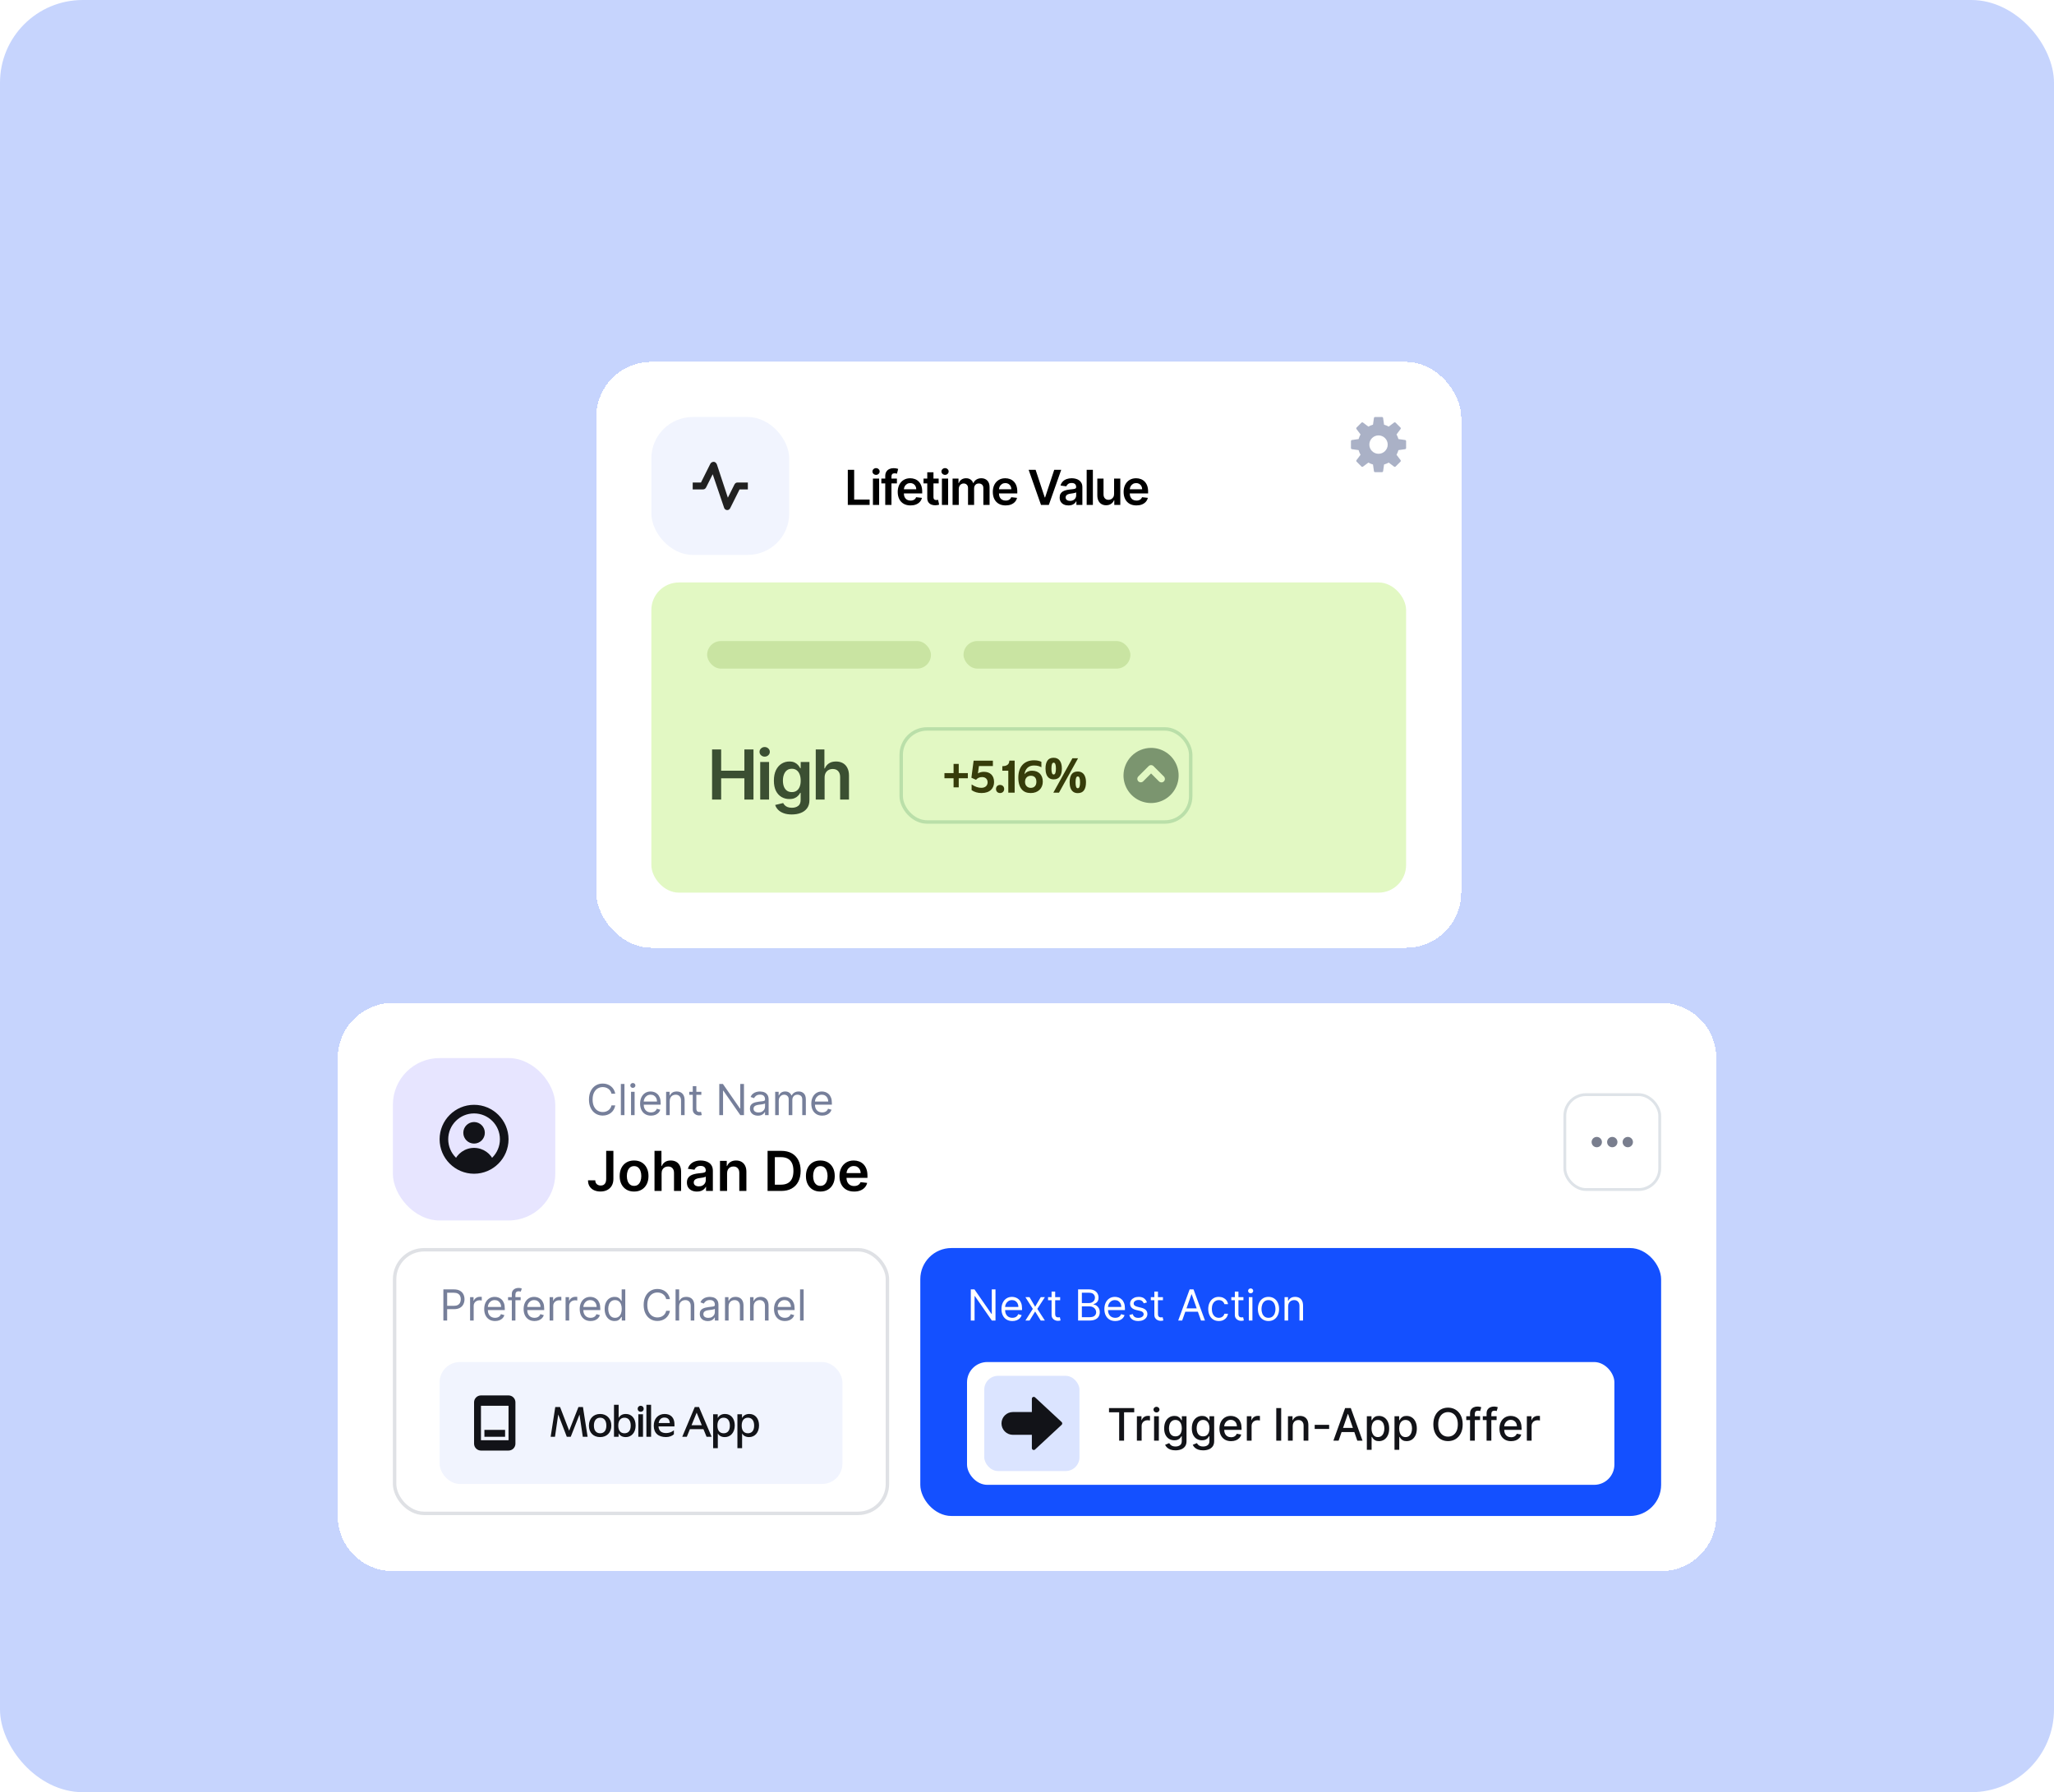 <?xml version="1.0" encoding="UTF-8"?>
<svg xmlns="http://www.w3.org/2000/svg" width="596" height="520" viewBox="0 0 596 520" fill="none">
  <rect width="596" height="520" rx="24" fill="#C6D4FD"></rect>
  <g filter="url(#filter0_ddd_2200_19305)">
    <path d="M98 286C98 277.163 105.163 270 114 270H482C490.837 270 498 277.163 498 286V418.864C498 427.701 490.837 434.864 482 434.864H114C105.163 434.864 98 427.701 98 418.864V286Z" fill="white" shape-rendering="crispEdges"></path>
    <rect x="114" y="286" width="47.119" height="47.119" rx="13.559" fill="#E7E5FF"></rect>
    <g clip-path="url(#clip0_2200_19305)">
      <path d="M137.559 310.81C139.284 310.81 140.684 309.41 140.684 307.685C140.684 305.959 139.284 304.56 137.559 304.56C135.833 304.56 134.434 305.959 134.434 307.685C134.434 309.41 135.833 310.81 137.559 310.81Z" fill="#121318"></path>
      <path d="M137.56 312.06C134.896 312.06 132.638 313.732 131.738 316.08C133.286 317.462 135.321 318.31 137.56 318.31C139.798 318.31 141.833 317.462 143.381 316.08C142.481 313.733 140.222 312.06 137.56 312.06Z" fill="#121318"></path>
      <path d="M137.559 319.56C132.045 319.56 127.559 315.073 127.559 309.56C127.559 304.046 132.045 299.56 137.559 299.56C143.072 299.56 147.559 304.046 147.559 309.56C147.559 315.073 143.072 319.56 137.559 319.56ZM137.559 302.06C133.422 302.06 130.059 305.423 130.059 309.56C130.059 313.696 133.422 317.06 137.559 317.06C141.695 317.06 145.059 313.696 145.059 309.56C145.059 305.423 141.695 302.06 137.559 302.06Z" fill="#121318"></path>
    </g>
    <path d="M178.525 296.345H177.43C177.366 296.03 177.252 295.753 177.09 295.515C176.931 295.277 176.737 295.077 176.508 294.915C176.281 294.75 176.03 294.626 175.753 294.544C175.476 294.462 175.188 294.42 174.888 294.42C174.341 294.42 173.845 294.559 173.4 294.835C172.959 295.112 172.607 295.519 172.346 296.058C172.087 296.596 171.957 297.257 171.957 298.04C171.957 298.823 172.087 299.483 172.346 300.022C172.607 300.56 172.959 300.968 173.4 301.244C173.845 301.521 174.341 301.659 174.888 301.659C175.188 301.659 175.476 301.618 175.753 301.536C176.03 301.453 176.281 301.331 176.508 301.169C176.737 301.004 176.931 300.803 177.09 300.565C177.252 300.323 177.366 300.047 177.43 299.735H178.525C178.443 300.197 178.292 300.61 178.075 300.975C177.857 301.34 177.586 301.65 177.263 301.906C176.939 302.159 176.575 302.352 176.172 302.485C175.772 302.617 175.344 302.683 174.888 302.683C174.117 302.683 173.431 302.495 172.831 302.118C172.231 301.742 171.758 301.206 171.414 300.512C171.07 299.817 170.898 298.993 170.898 298.04C170.898 297.086 171.07 296.262 171.414 295.568C171.758 294.874 172.231 294.338 172.831 293.961C173.431 293.585 174.117 293.396 174.888 293.396C175.344 293.396 175.772 293.463 176.172 293.595C176.575 293.727 176.939 293.922 177.263 294.178C177.586 294.431 177.857 294.74 178.075 295.105C178.292 295.467 178.443 295.88 178.525 296.345ZM181.194 293.52V302.56H180.152V293.52H181.194ZM183.102 302.56V295.78H184.144V302.56H183.102ZM183.632 294.65C183.429 294.65 183.254 294.581 183.106 294.443C182.962 294.304 182.89 294.138 182.89 293.944C182.89 293.75 182.962 293.583 183.106 293.445C183.254 293.307 183.429 293.238 183.632 293.238C183.835 293.238 184.008 293.307 184.153 293.445C184.3 293.583 184.373 293.75 184.373 293.944C184.373 294.138 184.3 294.304 184.153 294.443C184.008 294.581 183.835 294.65 183.632 294.65ZM188.894 302.701C188.241 302.701 187.677 302.557 187.204 302.268C186.733 301.977 186.369 301.571 186.113 301.05C185.86 300.526 185.734 299.917 185.734 299.223C185.734 298.528 185.86 297.916 186.113 297.387C186.369 296.854 186.725 296.439 187.182 296.142C187.641 295.842 188.176 295.692 188.788 295.692C189.141 295.692 189.49 295.75 189.834 295.868C190.179 295.986 190.492 296.177 190.774 296.442C191.057 296.704 191.282 297.051 191.45 297.484C191.617 297.916 191.701 298.449 191.701 299.081V299.523H186.475V298.622H190.642C190.642 298.24 190.565 297.899 190.412 297.598C190.262 297.298 190.048 297.061 189.768 296.888C189.491 296.714 189.165 296.627 188.788 296.627C188.373 296.627 188.014 296.73 187.711 296.936C187.411 297.139 187.18 297.404 187.018 297.731C186.856 298.057 186.775 298.408 186.775 298.781V299.382C186.775 299.894 186.864 300.328 187.04 300.684C187.22 301.037 187.468 301.306 187.786 301.491C188.104 301.674 188.473 301.765 188.894 301.765C189.168 301.765 189.415 301.727 189.636 301.65C189.859 301.571 190.052 301.453 190.214 301.297C190.376 301.138 190.501 300.941 190.589 300.706L191.595 300.988C191.489 301.33 191.311 301.63 191.061 301.889C190.811 302.145 190.502 302.345 190.134 302.489C189.767 302.63 189.353 302.701 188.894 302.701ZM194.328 298.481V302.56H193.286V295.78H194.292V296.839H194.381C194.539 296.495 194.781 296.218 195.104 296.009C195.428 295.798 195.846 295.692 196.358 295.692C196.817 295.692 197.219 295.786 197.563 295.974C197.907 296.16 198.175 296.442 198.366 296.822C198.557 297.198 198.653 297.675 198.653 298.252V302.56H197.611V298.322C197.611 297.79 197.473 297.375 197.197 297.078C196.92 296.777 196.54 296.627 196.058 296.627C195.725 296.627 195.428 296.699 195.166 296.844C194.907 296.988 194.703 297.198 194.553 297.475C194.403 297.751 194.328 298.087 194.328 298.481ZM203.505 295.78V296.663H199.992V295.78H203.505ZM201.016 294.156H202.057V300.617C202.057 300.912 202.1 301.132 202.185 301.28C202.274 301.424 202.385 301.521 202.521 301.571C202.659 301.618 202.805 301.641 202.958 301.641C203.072 301.641 203.167 301.636 203.24 301.624C203.314 301.609 203.373 301.597 203.417 301.589L203.629 302.524C203.558 302.551 203.459 302.577 203.333 302.604C203.206 302.633 203.046 302.648 202.852 302.648C202.558 302.648 202.269 302.585 201.987 302.458C201.707 302.332 201.475 302.139 201.289 301.88C201.107 301.621 201.016 301.294 201.016 300.9V294.156ZM215.877 293.52V302.56H214.818L209.892 295.462H209.804V302.56H208.709V293.52H209.768L214.712 300.635H214.8V293.52H215.877ZM219.921 302.718C219.492 302.718 219.102 302.638 218.752 302.476C218.401 302.311 218.123 302.074 217.917 301.765C217.711 301.453 217.608 301.077 217.608 300.635C217.608 300.247 217.685 299.932 217.838 299.691C217.991 299.446 218.195 299.255 218.451 299.117C218.707 298.978 218.99 298.875 219.299 298.808C219.611 298.737 219.924 298.681 220.239 298.64C220.651 298.587 220.985 298.547 221.241 298.521C221.5 298.491 221.688 298.443 221.806 298.375C221.927 298.308 221.987 298.19 221.987 298.022V297.987C221.987 297.551 221.868 297.213 221.629 296.972C221.394 296.73 221.036 296.61 220.557 296.61C220.06 296.61 219.67 296.719 219.387 296.936C219.105 297.154 218.906 297.387 218.791 297.634L217.803 297.281C217.979 296.869 218.215 296.548 218.509 296.318C218.806 296.086 219.13 295.924 219.48 295.833C219.833 295.739 220.18 295.692 220.521 295.692C220.739 295.692 220.989 295.718 221.272 295.771C221.557 295.821 221.832 295.926 222.097 296.084C222.365 296.243 222.587 296.483 222.764 296.804C222.94 297.125 223.029 297.554 223.029 298.093V302.56H221.987V301.641H221.934C221.863 301.789 221.746 301.946 221.581 302.114C221.416 302.281 221.197 302.424 220.923 302.542C220.649 302.66 220.316 302.718 219.921 302.718ZM220.08 301.783C220.492 301.783 220.839 301.702 221.122 301.54C221.407 301.378 221.622 301.169 221.766 300.913C221.913 300.657 221.987 300.388 221.987 300.105V299.152C221.943 299.205 221.846 299.254 221.696 299.298C221.548 299.339 221.378 299.376 221.184 299.408C220.992 299.438 220.805 299.464 220.623 299.488C220.444 299.508 220.298 299.526 220.186 299.541C219.915 299.576 219.662 299.633 219.427 299.713C219.194 299.789 219.006 299.905 218.862 300.061C218.721 300.214 218.65 300.423 218.65 300.688C218.65 301.05 218.784 301.324 219.052 301.509C219.322 301.692 219.665 301.783 220.08 301.783ZM224.93 302.56V295.78H225.936V296.839H226.024C226.166 296.477 226.394 296.196 226.709 295.996C227.023 295.793 227.402 295.692 227.843 295.692C228.29 295.692 228.662 295.793 228.96 295.996C229.26 296.196 229.494 296.477 229.661 296.839H229.732C229.906 296.489 230.166 296.211 230.513 296.005C230.861 295.796 231.277 295.692 231.762 295.692C232.369 295.692 232.864 295.881 233.25 296.261C233.635 296.638 233.828 297.225 233.828 298.022V302.56H232.786V298.022C232.786 297.522 232.65 297.164 232.376 296.95C232.102 296.735 231.78 296.627 231.409 296.627C230.933 296.627 230.563 296.772 230.301 297.06C230.04 297.345 229.909 297.707 229.909 298.146V302.56H228.849V297.916C228.849 297.531 228.724 297.22 228.474 296.985C228.224 296.747 227.902 296.627 227.507 296.627C227.237 296.627 226.984 296.699 226.748 296.844C226.516 296.988 226.328 297.188 226.183 297.444C226.042 297.697 225.971 297.99 225.971 298.322V302.56H224.93ZM238.575 302.701C237.922 302.701 237.358 302.557 236.885 302.268C236.414 301.977 236.05 301.571 235.794 301.05C235.541 300.526 235.415 299.917 235.415 299.223C235.415 298.528 235.541 297.916 235.794 297.387C236.05 296.854 236.407 296.439 236.863 296.142C237.322 295.842 237.857 295.692 238.469 295.692C238.822 295.692 239.171 295.75 239.515 295.868C239.86 295.986 240.173 296.177 240.456 296.442C240.738 296.704 240.963 297.051 241.131 297.484C241.299 297.916 241.382 298.449 241.382 299.081V299.523H236.156V298.622H240.323C240.323 298.24 240.247 297.899 240.094 297.598C239.943 297.298 239.729 297.061 239.449 296.888C239.173 296.714 238.846 296.627 238.469 296.627C238.054 296.627 237.695 296.73 237.392 296.936C237.092 297.139 236.861 297.404 236.699 297.731C236.537 298.057 236.457 298.408 236.457 298.781V299.382C236.457 299.894 236.545 300.328 236.721 300.684C236.901 301.037 237.15 301.306 237.467 301.491C237.785 301.674 238.154 301.765 238.575 301.765C238.849 301.765 239.096 301.727 239.317 301.65C239.54 301.571 239.733 301.453 239.895 301.297C240.057 301.138 240.182 300.941 240.27 300.706L241.276 300.988C241.171 301.33 240.993 301.63 240.742 301.889C240.492 302.145 240.183 302.345 239.815 302.489C239.448 302.63 239.034 302.701 238.575 302.701Z" fill="#767F9A"></path>
    <path d="M175.895 312.923H177.986V321.105C177.982 321.855 177.823 322.501 177.509 323.043C177.194 323.58 176.755 323.995 176.19 324.287C175.63 324.575 174.976 324.719 174.23 324.719C173.548 324.719 172.935 324.597 172.389 324.355C171.848 324.109 171.418 323.745 171.099 323.264C170.781 322.783 170.622 322.185 170.622 321.469H172.719C172.723 321.783 172.791 322.054 172.923 322.281C173.06 322.508 173.247 322.683 173.486 322.804C173.724 322.925 173.999 322.986 174.31 322.986C174.647 322.986 174.933 322.916 175.168 322.775C175.402 322.632 175.58 322.419 175.702 322.139C175.827 321.859 175.891 321.514 175.895 321.105V312.923ZM183.989 324.73C183.136 324.73 182.398 324.543 181.773 324.168C181.148 323.793 180.663 323.268 180.318 322.594C179.977 321.919 179.807 321.132 179.807 320.23C179.807 319.329 179.977 318.539 180.318 317.861C180.663 317.183 181.148 316.656 181.773 316.281C182.398 315.906 183.136 315.719 183.989 315.719C184.841 315.719 185.58 315.906 186.205 316.281C186.83 316.656 187.313 317.183 187.653 317.861C187.998 318.539 188.17 319.329 188.17 320.23C188.17 321.132 187.998 321.919 187.653 322.594C187.313 323.268 186.83 323.793 186.205 324.168C185.58 324.543 184.841 324.73 183.989 324.73ZM184 323.082C184.462 323.082 184.848 322.955 185.159 322.702C185.47 322.444 185.701 322.099 185.852 321.668C186.008 321.236 186.085 320.755 186.085 320.224C186.085 319.69 186.008 319.207 185.852 318.775C185.701 318.34 185.47 317.993 185.159 317.736C184.848 317.478 184.462 317.349 184 317.349C183.527 317.349 183.133 317.478 182.818 317.736C182.508 317.993 182.275 318.34 182.119 318.775C181.968 319.207 181.892 319.69 181.892 320.224C181.892 320.755 181.968 321.236 182.119 321.668C182.275 322.099 182.508 322.444 182.818 322.702C183.133 322.955 183.527 323.082 184 323.082ZM191.973 319.446V324.56H189.916V312.923H191.928V317.315H192.03C192.234 316.823 192.551 316.435 192.979 316.15C193.411 315.863 193.96 315.719 194.626 315.719C195.232 315.719 195.761 315.846 196.212 316.099C196.662 316.353 197.011 316.724 197.257 317.213C197.507 317.702 197.632 318.298 197.632 319.003V324.56H195.575V319.321C195.575 318.734 195.424 318.277 195.121 317.952C194.821 317.622 194.401 317.457 193.859 317.457C193.496 317.457 193.17 317.537 192.882 317.696C192.598 317.851 192.375 318.077 192.212 318.372C192.053 318.668 191.973 319.025 191.973 319.446ZM202.24 324.736C201.687 324.736 201.189 324.637 200.746 324.44C200.306 324.239 199.958 323.944 199.7 323.554C199.446 323.164 199.32 322.683 199.32 322.111C199.32 321.618 199.411 321.211 199.592 320.889C199.774 320.567 200.022 320.31 200.337 320.116C200.651 319.923 201.005 319.777 201.399 319.679C201.797 319.577 202.208 319.503 202.632 319.457C203.143 319.404 203.558 319.357 203.876 319.315C204.195 319.27 204.426 319.202 204.57 319.111C204.717 319.016 204.791 318.87 204.791 318.673V318.639C204.791 318.211 204.664 317.88 204.411 317.645C204.157 317.41 203.791 317.293 203.314 317.293C202.81 317.293 202.411 317.402 202.115 317.622C201.823 317.842 201.626 318.101 201.524 318.4L199.604 318.128C199.755 317.597 200.005 317.154 200.354 316.798C200.702 316.438 201.128 316.169 201.632 315.991C202.136 315.81 202.693 315.719 203.303 315.719C203.723 315.719 204.142 315.768 204.558 315.866C204.975 315.965 205.356 316.128 205.7 316.355C206.045 316.579 206.321 316.883 206.53 317.27C206.742 317.656 206.848 318.139 206.848 318.719V324.56H204.871V323.361H204.803C204.678 323.603 204.501 323.83 204.274 324.043C204.051 324.251 203.768 324.419 203.428 324.548C203.09 324.673 202.695 324.736 202.24 324.736ZM202.774 323.224C203.187 323.224 203.545 323.143 203.848 322.98C204.151 322.813 204.384 322.594 204.547 322.321C204.714 322.048 204.797 321.751 204.797 321.429V320.4C204.732 320.454 204.623 320.503 204.467 320.548C204.316 320.594 204.145 320.633 203.956 320.668C203.767 320.702 203.579 320.732 203.393 320.758C203.208 320.785 203.047 320.808 202.911 320.827C202.604 320.868 202.329 320.936 202.087 321.031C201.844 321.126 201.653 321.258 201.513 321.429C201.373 321.596 201.303 321.811 201.303 322.077C201.303 322.455 201.441 322.741 201.717 322.935C201.994 323.128 202.346 323.224 202.774 323.224ZM210.973 319.446V324.56H208.916V315.832H210.882V317.315H210.984C211.185 316.827 211.505 316.438 211.945 316.15C212.388 315.863 212.935 315.719 213.587 315.719C214.189 315.719 214.714 315.847 215.161 316.105C215.611 316.363 215.96 316.736 216.206 317.224C216.456 317.713 216.579 318.306 216.575 319.003V324.56H214.518V319.321C214.518 318.738 214.367 318.281 214.064 317.952C213.765 317.622 213.35 317.457 212.82 317.457C212.46 317.457 212.14 317.537 211.859 317.696C211.583 317.851 211.365 318.077 211.206 318.372C211.051 318.668 210.973 319.025 210.973 319.446ZM226.669 324.56H222.726V312.923H226.749C227.904 312.923 228.896 313.156 229.726 313.622C230.559 314.084 231.199 314.749 231.646 315.616C232.093 316.484 232.317 317.522 232.317 318.73C232.317 319.942 232.091 320.984 231.641 321.855C231.194 322.726 230.548 323.395 229.703 323.861C228.862 324.327 227.851 324.56 226.669 324.56ZM224.834 322.736H226.567C227.377 322.736 228.054 322.588 228.595 322.293C229.137 321.993 229.544 321.548 229.817 320.957C230.089 320.363 230.226 319.62 230.226 318.73C230.226 317.84 230.089 317.101 229.817 316.514C229.544 315.923 229.141 315.482 228.607 315.19C228.076 314.895 227.417 314.747 226.629 314.747H224.834V322.736ZM238.036 324.73C237.183 324.73 236.445 324.543 235.82 324.168C235.195 323.793 234.71 323.268 234.365 322.594C234.024 321.919 233.854 321.132 233.854 320.23C233.854 319.329 234.024 318.539 234.365 317.861C234.71 317.183 235.195 316.656 235.82 316.281C236.445 315.906 237.183 315.719 238.036 315.719C238.888 315.719 239.626 315.906 240.251 316.281C240.876 316.656 241.359 317.183 241.7 317.861C242.045 318.539 242.217 319.329 242.217 320.23C242.217 321.132 242.045 321.919 241.7 322.594C241.359 323.268 240.876 323.793 240.251 324.168C239.626 324.543 238.888 324.73 238.036 324.73ZM238.047 323.082C238.509 323.082 238.895 322.955 239.206 322.702C239.517 322.444 239.748 322.099 239.899 321.668C240.054 321.236 240.132 320.755 240.132 320.224C240.132 319.69 240.054 319.207 239.899 318.775C239.748 318.34 239.517 317.993 239.206 317.736C238.895 317.478 238.509 317.349 238.047 317.349C237.573 317.349 237.179 317.478 236.865 317.736C236.554 317.993 236.321 318.34 236.166 318.775C236.015 319.207 235.939 319.69 235.939 320.224C235.939 320.755 236.015 321.236 236.166 321.668C236.321 322.099 236.554 322.444 236.865 322.702C237.179 322.955 237.573 323.082 238.047 323.082ZM247.827 324.73C246.952 324.73 246.196 324.548 245.56 324.185C244.927 323.817 244.44 323.298 244.099 322.628C243.759 321.954 243.588 321.16 243.588 320.247C243.588 319.349 243.759 318.561 244.099 317.883C244.444 317.202 244.925 316.671 245.543 316.293C246.16 315.91 246.885 315.719 247.719 315.719C248.257 315.719 248.764 315.806 249.241 315.98C249.723 316.15 250.147 316.416 250.514 316.775C250.885 317.135 251.177 317.594 251.389 318.15C251.601 318.704 251.707 319.363 251.707 320.128V320.758H244.554V319.372H249.736C249.732 318.978 249.647 318.628 249.48 318.321C249.313 318.01 249.08 317.766 248.781 317.588C248.486 317.41 248.141 317.321 247.747 317.321C247.327 317.321 246.957 317.423 246.639 317.628C246.321 317.829 246.073 318.094 245.895 318.423C245.721 318.749 245.632 319.107 245.628 319.497V320.707C245.628 321.215 245.721 321.65 245.906 322.014C246.092 322.374 246.351 322.65 246.685 322.844C247.018 323.033 247.408 323.128 247.855 323.128C248.154 323.128 248.425 323.086 248.668 323.003C248.91 322.916 249.12 322.789 249.298 322.622C249.476 322.455 249.611 322.249 249.702 322.003L251.622 322.219C251.501 322.726 251.27 323.169 250.929 323.548C250.592 323.923 250.16 324.215 249.634 324.423C249.107 324.628 248.505 324.73 247.827 324.73Z" fill="black"></path>
    <g filter="url(#filter1_d_2200_19305)">
      <rect x="453.652" y="295.385" width="28.349" height="28.349" rx="6.54" fill="white"></rect>
      <rect x="454.061" y="295.793" width="27.531" height="27.531" rx="6.131" stroke="#DEE3E8" stroke-width="0.817"></rect>
      <g clip-path="url(#clip1_2200_19305)">
        <path d="M467.828 311.059C468.657 311.059 469.328 310.387 469.328 309.559C469.328 308.73 468.657 308.059 467.828 308.059C467 308.059 466.328 308.73 466.328 309.559C466.328 310.387 467 311.059 467.828 311.059Z" fill="#797E8E"></path>
        <path d="M472.328 311.059C473.157 311.059 473.828 310.387 473.828 309.559C473.828 308.73 473.157 308.059 472.328 308.059C471.5 308.059 470.828 308.73 470.828 309.559C470.828 310.387 471.5 311.059 472.328 311.059Z" fill="#797E8E"></path>
        <path d="M463.328 311.059C464.157 311.059 464.828 310.387 464.828 309.559C464.828 308.73 464.157 308.059 463.328 308.059C462.5 308.059 461.828 308.73 461.828 309.559C461.828 310.387 462.5 311.059 463.328 311.059Z" fill="#797E8E"></path>
      </g>
    </g>
    <rect x="114.5" y="341.618" width="143" height="76.485" rx="8.54" fill="white"></rect>
    <rect x="114.5" y="341.618" width="143" height="76.485" rx="8.54" stroke="#DFE1E5"></rect>
    <path d="M128.653 362.157V353.118H131.708C132.417 353.118 132.996 353.246 133.447 353.502C133.9 353.755 134.235 354.098 134.453 354.53C134.671 354.963 134.78 355.445 134.78 355.978C134.78 356.51 134.671 356.995 134.453 357.43C134.238 357.866 133.906 358.213 133.455 358.472C133.005 358.728 132.429 358.856 131.725 358.856H129.536V357.885H131.69C132.175 357.885 132.565 357.801 132.86 357.633C133.154 357.465 133.367 357.239 133.5 356.953C133.635 356.665 133.703 356.34 133.703 355.978C133.703 355.616 133.635 355.292 133.5 355.007C133.367 354.721 133.152 354.498 132.855 354.336C132.558 354.171 132.164 354.089 131.672 354.089H129.748V362.157H128.653ZM136.402 362.157V355.378H137.408V356.402H137.479C137.602 356.066 137.826 355.794 138.15 355.585C138.473 355.376 138.838 355.272 139.244 355.272C139.321 355.272 139.416 355.273 139.531 355.276C139.646 355.279 139.733 355.283 139.792 355.289V356.349C139.756 356.34 139.675 356.327 139.549 356.309C139.425 356.288 139.294 356.278 139.156 356.278C138.826 356.278 138.532 356.347 138.273 356.485C138.017 356.621 137.814 356.809 137.664 357.05C137.517 357.289 137.443 357.561 137.443 357.867V362.157H136.402ZM143.662 362.298C143.009 362.298 142.446 362.154 141.972 361.866C141.501 361.575 141.138 361.169 140.882 360.648C140.629 360.124 140.502 359.515 140.502 358.82C140.502 358.126 140.629 357.514 140.882 356.984C141.138 356.452 141.494 356.037 141.95 355.74C142.409 355.439 142.945 355.289 143.557 355.289C143.91 355.289 144.258 355.348 144.603 355.466C144.947 355.584 145.26 355.775 145.543 356.04C145.825 356.302 146.05 356.649 146.218 357.081C146.386 357.514 146.47 358.046 146.47 358.679V359.121H141.244V358.22H145.41C145.41 357.838 145.334 357.496 145.181 357.196C145.031 356.896 144.816 356.659 144.536 356.485C144.26 356.312 143.933 356.225 143.557 356.225C143.142 356.225 142.783 356.328 142.48 356.534C142.179 356.737 141.948 357.002 141.787 357.328C141.625 357.655 141.544 358.005 141.544 358.379V358.979C141.544 359.491 141.632 359.925 141.809 360.281C141.988 360.634 142.237 360.904 142.555 361.089C142.872 361.272 143.242 361.363 143.662 361.363C143.936 361.363 144.183 361.324 144.404 361.248C144.628 361.169 144.82 361.051 144.982 360.895C145.144 360.736 145.269 360.539 145.357 360.303L146.364 360.586C146.258 360.927 146.08 361.227 145.83 361.486C145.58 361.742 145.271 361.942 144.903 362.087C144.535 362.228 144.122 362.298 143.662 362.298ZM151.073 355.378V356.26H147.419V355.378H151.073ZM148.513 362.157V354.442C148.513 354.053 148.605 353.73 148.787 353.471C148.969 353.212 149.206 353.018 149.498 352.888C149.789 352.759 150.096 352.694 150.42 352.694C150.676 352.694 150.885 352.715 151.047 352.756C151.209 352.797 151.329 352.835 151.409 352.871L151.109 353.771C151.056 353.753 150.982 353.731 150.888 353.705C150.797 353.678 150.676 353.665 150.526 353.665C150.182 353.665 149.933 353.752 149.78 353.925C149.63 354.099 149.555 354.354 149.555 354.689V362.157H148.513ZM155.097 362.298C154.443 362.298 153.88 362.154 153.406 361.866C152.935 361.575 152.572 361.169 152.316 360.648C152.063 360.124 151.936 359.515 151.936 358.82C151.936 358.126 152.063 357.514 152.316 356.984C152.572 356.452 152.928 356.037 153.384 355.74C153.843 355.439 154.379 355.289 154.991 355.289C155.344 355.289 155.692 355.348 156.037 355.466C156.381 355.584 156.694 355.775 156.977 356.04C157.259 356.302 157.484 356.649 157.652 357.081C157.82 357.514 157.904 358.046 157.904 358.679V359.121H152.678V358.22H156.844C156.844 357.838 156.768 357.496 156.615 357.196C156.465 356.896 156.25 356.659 155.97 356.485C155.694 356.312 155.367 356.225 154.991 356.225C154.576 356.225 154.217 356.328 153.914 356.534C153.614 356.737 153.383 357.002 153.221 357.328C153.059 357.655 152.978 358.005 152.978 358.379V358.979C152.978 359.491 153.066 359.925 153.243 360.281C153.422 360.634 153.671 360.904 153.989 361.089C154.306 361.272 154.676 361.363 155.097 361.363C155.37 361.363 155.617 361.324 155.838 361.248C156.062 361.169 156.254 361.051 156.416 360.895C156.578 360.736 156.703 360.539 156.791 360.303L157.798 360.586C157.692 360.927 157.514 361.227 157.264 361.486C157.014 361.742 156.705 361.942 156.337 362.087C155.969 362.228 155.556 362.298 155.097 362.298ZM159.488 362.157V355.378H160.495V356.402H160.565C160.689 356.066 160.913 355.794 161.236 355.585C161.56 355.376 161.925 355.272 162.331 355.272C162.407 355.272 162.503 355.273 162.618 355.276C162.732 355.279 162.819 355.283 162.878 355.289V356.349C162.843 356.34 162.762 356.327 162.635 356.309C162.512 356.288 162.381 356.278 162.243 356.278C161.913 356.278 161.619 356.347 161.36 356.485C161.104 356.621 160.901 356.809 160.751 357.05C160.604 357.289 160.53 357.561 160.53 357.867V362.157H159.488ZM164.113 362.157V355.378H165.119V356.402H165.19C165.313 356.066 165.537 355.794 165.861 355.585C166.184 355.376 166.549 355.272 166.955 355.272C167.032 355.272 167.128 355.273 167.242 355.276C167.357 355.279 167.444 355.283 167.503 355.289V356.349C167.467 356.34 167.387 356.327 167.26 356.309C167.136 356.288 167.005 356.278 166.867 356.278C166.538 356.278 166.243 356.347 165.984 356.485C165.728 356.621 165.525 356.809 165.375 357.05C165.228 357.289 165.155 357.561 165.155 357.867V362.157H164.113ZM171.374 362.298C170.72 362.298 170.157 362.154 169.683 361.866C169.212 361.575 168.849 361.169 168.593 360.648C168.34 360.124 168.213 359.515 168.213 358.82C168.213 358.126 168.34 357.514 168.593 356.984C168.849 356.452 169.205 356.037 169.661 355.74C170.12 355.439 170.656 355.289 171.268 355.289C171.621 355.289 171.97 355.348 172.314 355.466C172.658 355.584 172.972 355.775 173.254 356.04C173.536 356.302 173.762 356.649 173.929 357.081C174.097 357.514 174.181 358.046 174.181 358.679V359.121H168.955V358.22H173.122C173.122 357.838 173.045 357.496 172.892 357.196C172.742 356.896 172.527 356.659 172.248 356.485C171.971 356.312 171.644 356.225 171.268 356.225C170.853 356.225 170.494 356.328 170.191 356.534C169.891 356.737 169.66 357.002 169.498 357.328C169.336 357.655 169.255 358.005 169.255 358.379V358.979C169.255 359.491 169.343 359.925 169.52 360.281C169.699 360.634 169.948 360.904 170.266 361.089C170.584 361.272 170.953 361.363 171.374 361.363C171.647 361.363 171.895 361.324 172.115 361.248C172.339 361.169 172.532 361.051 172.693 360.895C172.855 360.736 172.98 360.539 173.069 360.303L174.075 360.586C173.969 360.927 173.791 361.227 173.541 361.486C173.291 361.742 172.982 361.942 172.614 362.087C172.246 362.228 171.833 362.298 171.374 362.298ZM178.325 362.298C177.761 362.298 177.262 362.156 176.829 361.87C176.397 361.582 176.058 361.176 175.814 360.652C175.57 360.125 175.448 359.503 175.448 358.785C175.448 358.073 175.57 357.455 175.814 356.931C176.058 356.407 176.398 356.003 176.834 355.717C177.269 355.432 177.772 355.289 178.343 355.289C178.785 355.289 179.133 355.363 179.389 355.51C179.648 355.654 179.845 355.819 179.981 356.004C180.119 356.187 180.226 356.337 180.303 356.455H180.391V353.118H181.433V362.157H180.426V361.116H180.303C180.226 361.239 180.118 361.395 179.976 361.583C179.835 361.769 179.633 361.935 179.372 362.082C179.11 362.226 178.761 362.298 178.325 362.298ZM178.467 361.363C178.885 361.363 179.238 361.254 179.526 361.036C179.814 360.815 180.034 360.511 180.184 360.122C180.334 359.731 180.409 359.279 180.409 358.767C180.409 358.261 180.335 357.818 180.188 357.439C180.041 357.056 179.823 356.759 179.535 356.547C179.247 356.332 178.89 356.225 178.467 356.225C178.025 356.225 177.658 356.338 177.363 356.565C177.072 356.789 176.853 357.093 176.706 357.479C176.561 357.861 176.489 358.291 176.489 358.767C176.489 359.25 176.563 359.688 176.71 360.083C176.86 360.474 177.081 360.786 177.372 361.018C177.666 361.248 178.031 361.363 178.467 361.363ZM194.396 355.943H193.302C193.237 355.628 193.124 355.351 192.962 355.113C192.803 354.874 192.609 354.674 192.379 354.512C192.153 354.348 191.901 354.224 191.624 354.142C191.348 354.059 191.059 354.018 190.759 354.018C190.212 354.018 189.716 354.156 189.272 354.433C188.83 354.71 188.479 355.117 188.217 355.656C187.958 356.194 187.828 356.855 187.828 357.637C187.828 358.42 187.958 359.081 188.217 359.619C188.479 360.158 188.83 360.565 189.272 360.842C189.716 361.119 190.212 361.257 190.759 361.257C191.059 361.257 191.348 361.216 191.624 361.133C191.901 361.051 192.153 360.929 192.379 360.767C192.609 360.602 192.803 360.401 192.962 360.162C193.124 359.921 193.237 359.644 193.302 359.332H194.396C194.314 359.794 194.164 360.208 193.946 360.573C193.728 360.938 193.458 361.248 193.134 361.504C192.81 361.757 192.447 361.95 192.044 362.082C191.644 362.215 191.215 362.281 190.759 362.281C189.988 362.281 189.303 362.092 188.702 361.716C188.102 361.339 187.63 360.804 187.286 360.109C186.941 359.415 186.769 358.591 186.769 357.637C186.769 356.684 186.941 355.86 187.286 355.166C187.63 354.471 188.102 353.936 188.702 353.559C189.303 353.182 189.988 352.994 190.759 352.994C191.215 352.994 191.644 353.06 192.044 353.193C192.447 353.325 192.81 353.519 193.134 353.775C193.458 354.028 193.728 354.337 193.946 354.702C194.164 355.064 194.314 355.478 194.396 355.943ZM197.066 358.079V362.157H196.024V353.118H197.066V356.437H197.154C197.313 356.087 197.551 355.809 197.869 355.603C198.19 355.394 198.616 355.289 199.149 355.289C199.611 355.289 200.015 355.382 200.363 355.567C200.71 355.75 200.979 356.031 201.17 356.41C201.365 356.787 201.462 357.267 201.462 357.849V362.157H200.42V357.92C200.42 357.381 200.28 356.965 200.001 356.671C199.724 356.374 199.34 356.225 198.849 356.225C198.507 356.225 198.201 356.297 197.931 356.441C197.663 356.585 197.451 356.796 197.295 357.072C197.142 357.349 197.066 357.685 197.066 358.079ZM205.362 362.316C204.933 362.316 204.543 362.235 204.193 362.073C203.843 361.909 203.565 361.672 203.359 361.363C203.153 361.051 203.05 360.674 203.05 360.233C203.05 359.844 203.126 359.53 203.279 359.288C203.432 359.044 203.637 358.853 203.893 358.714C204.149 358.576 204.431 358.473 204.74 358.405C205.052 358.335 205.365 358.279 205.68 358.238C206.092 358.185 206.426 358.145 206.682 358.119C206.941 358.089 207.129 358.041 207.247 357.973C207.368 357.905 207.428 357.788 207.428 357.62V357.584C207.428 357.149 207.309 356.811 207.071 356.569C206.835 356.328 206.478 356.207 205.998 356.207C205.501 356.207 205.111 356.316 204.828 356.534C204.546 356.752 204.347 356.984 204.233 357.231L203.244 356.878C203.42 356.466 203.656 356.146 203.95 355.916C204.247 355.684 204.571 355.522 204.921 355.431C205.274 355.336 205.621 355.289 205.963 355.289C206.181 355.289 206.431 355.316 206.713 355.369C206.999 355.419 207.274 355.523 207.539 355.682C207.806 355.841 208.028 356.081 208.205 356.402C208.382 356.722 208.47 357.152 208.47 357.69V362.157H207.428V361.239H207.375C207.305 361.386 207.187 361.544 207.022 361.711C206.857 361.879 206.638 362.022 206.364 362.14C206.091 362.257 205.757 362.316 205.362 362.316ZM205.521 361.38C205.933 361.38 206.281 361.299 206.563 361.138C206.848 360.976 207.063 360.767 207.207 360.511C207.355 360.255 207.428 359.986 207.428 359.703V358.75C207.384 358.803 207.287 358.851 207.137 358.895C206.99 358.937 206.819 358.973 206.625 359.006C206.434 359.035 206.247 359.062 206.064 359.085C205.885 359.106 205.739 359.123 205.627 359.138C205.357 359.173 205.104 359.231 204.868 359.31C204.636 359.387 204.447 359.503 204.303 359.659C204.162 359.812 204.091 360.021 204.091 360.286C204.091 360.648 204.225 360.921 204.493 361.107C204.764 361.289 205.106 361.38 205.521 361.38ZM211.413 358.079V362.157H210.371V355.378H211.377V356.437H211.466C211.625 356.093 211.866 355.816 212.19 355.607C212.513 355.395 212.931 355.289 213.443 355.289C213.902 355.289 214.304 355.383 214.648 355.572C214.992 355.757 215.26 356.04 215.451 356.419C215.643 356.796 215.738 357.273 215.738 357.849V362.157H214.697V357.92C214.697 357.387 214.558 356.972 214.282 356.675C214.005 356.375 213.626 356.225 213.143 356.225C212.81 356.225 212.513 356.297 212.251 356.441C211.992 356.585 211.788 356.796 211.638 357.072C211.488 357.349 211.413 357.685 211.413 358.079ZM218.683 358.079V362.157H217.642V355.378H218.648V356.437H218.736C218.895 356.093 219.137 355.816 219.46 355.607C219.784 355.395 220.202 355.289 220.714 355.289C221.173 355.289 221.575 355.383 221.919 355.572C222.263 355.757 222.531 356.04 222.722 356.419C222.913 356.796 223.009 357.273 223.009 357.849V362.157H221.967V357.92C221.967 357.387 221.829 356.972 221.552 356.675C221.276 356.375 220.896 356.225 220.414 356.225C220.081 356.225 219.784 356.297 219.522 356.441C219.263 356.585 219.059 356.796 218.909 357.072C218.758 357.349 218.683 357.685 218.683 358.079ZM227.755 362.298C227.102 362.298 226.538 362.154 226.065 361.866C225.594 361.575 225.23 361.169 224.974 360.648C224.721 360.124 224.595 359.515 224.595 358.82C224.595 358.126 224.721 357.514 224.974 356.984C225.23 356.452 225.586 356.037 226.042 355.74C226.501 355.439 227.037 355.289 227.649 355.289C228.002 355.289 228.351 355.348 228.695 355.466C229.039 355.584 229.353 355.775 229.635 356.04C229.918 356.302 230.143 356.649 230.311 357.081C230.478 357.514 230.562 358.046 230.562 358.679V359.121H225.336V358.22H229.503C229.503 357.838 229.426 357.496 229.273 357.196C229.123 356.896 228.908 356.659 228.629 356.485C228.352 356.312 228.026 356.225 227.649 356.225C227.234 356.225 226.875 356.328 226.572 356.534C226.272 356.737 226.041 357.002 225.879 357.328C225.717 357.655 225.636 358.005 225.636 358.379V358.979C225.636 359.491 225.725 359.925 225.901 360.281C226.081 360.634 226.329 360.904 226.647 361.089C226.965 361.272 227.334 361.363 227.755 361.363C228.029 361.363 228.276 361.324 228.497 361.248C228.72 361.169 228.913 361.051 229.075 360.895C229.237 360.736 229.362 360.539 229.45 360.303L230.456 360.586C230.35 360.927 230.172 361.227 229.922 361.486C229.672 361.742 229.363 361.942 228.995 362.087C228.627 362.228 228.214 362.298 227.755 362.298ZM233.188 353.118V362.157H232.147V353.118H233.188Z" fill="#767F9A"></path>
    <rect x="127.559" y="374.197" width="116.881" height="35.367" rx="5.876" fill="#F1F4FE"></rect>
    <g clip-path="url(#clip2_2200_19305)">
      <path d="M139.559 399.881H147.559C148.089 399.881 148.598 399.67 148.973 399.295C149.348 398.92 149.559 398.411 149.559 397.881V385.881C149.559 385.35 149.348 384.842 148.973 384.467C148.598 384.092 148.089 383.881 147.559 383.881H139.559C139.028 383.881 138.519 384.092 138.144 384.467C137.769 384.842 137.559 385.35 137.559 385.881V397.881C137.559 398.411 137.769 398.92 138.144 399.295C138.519 399.67 139.028 399.881 139.559 399.881ZM139.559 386.881H147.559V396.881H139.559V386.881Z" fill="#121318"></path>
      <path d="M146.559 393.881H140.559V395.881H146.559V393.881Z" fill="#121318"></path>
    </g>
    <path d="M169.155 387.254L170.502 395.881H169.108L168.15 389.428L165.61 395.881H164.463L161.981 389.416L161.036 395.881H159.783L161.119 387.254H162.513L165.149 394.108L167.843 387.254H169.155ZM174.137 395.975C172.175 395.975 170.887 394.675 170.887 392.643C170.887 390.598 172.223 389.263 174.137 389.263C176.028 389.263 177.387 390.598 177.387 392.643C177.387 394.675 176.064 395.975 174.137 395.975ZM174.149 394.864C175.224 394.864 175.945 394.132 175.945 392.643C175.945 391.13 175.224 390.35 174.149 390.35C173.062 390.35 172.329 391.13 172.329 392.643C172.329 394.132 173.062 394.864 174.149 394.864ZM178.159 395.881V386.604H179.507V390.409C179.932 389.641 180.641 389.263 181.622 389.263C183.253 389.263 184.435 390.539 184.435 392.643C184.435 394.675 183.206 395.975 181.61 395.975C180.57 395.975 179.897 395.574 179.495 394.853V395.881H178.159ZM181.208 394.864C182.296 394.864 183.017 394.132 183.017 392.643C183.017 391.13 182.308 390.35 181.208 390.35C180.109 390.35 179.4 391.13 179.4 392.643C179.4 394.132 180.098 394.864 181.208 394.864ZM185.903 388.624C185.383 388.624 185.029 388.27 185.029 387.774C185.029 387.254 185.395 386.887 185.903 386.887C186.412 386.887 186.778 387.254 186.778 387.774C186.778 388.27 186.412 388.624 185.903 388.624ZM185.218 395.881V389.357H186.577V395.881H185.218ZM187.566 395.881V386.604H188.925V395.881H187.566ZM193.247 395.964C191.002 395.964 189.702 394.805 189.702 392.654C189.702 390.622 190.978 389.263 192.869 389.263C194.665 389.263 195.705 390.397 195.705 392.241V392.879H191.073C191.155 394.214 191.971 394.805 193.294 394.805C194.086 394.805 194.937 394.522 195.54 394.002V395.16C195.055 395.633 194.204 395.964 193.247 395.964ZM192.798 390.303C191.876 390.303 191.297 390.858 191.12 391.886H194.358C194.275 390.858 193.779 390.303 192.798 390.303ZM197.965 395.881L201.594 387.254H202.823L206.486 395.881H205.021L204.111 393.671H200.187L199.289 395.881H197.965ZM200.66 392.524H203.638L202.149 388.884L200.66 392.524ZM206.927 399.19V389.357H208.262V390.444C208.676 389.688 209.373 389.263 210.39 389.263C212.091 389.263 213.202 390.598 213.202 392.584C213.202 394.675 211.95 395.975 210.331 395.975C209.338 395.975 208.676 395.597 208.286 394.912V399.19H206.927ZM209.988 394.864C211.075 394.864 211.784 394.132 211.784 392.643C211.784 391.142 211.075 390.35 209.988 390.35C208.877 390.35 208.168 391.13 208.168 392.643C208.168 394.132 208.877 394.864 209.988 394.864ZM213.973 399.19V389.357H215.308V390.444C215.722 389.688 216.419 389.263 217.436 389.263C219.137 389.263 220.248 390.598 220.248 392.584C220.248 394.675 218.996 395.975 217.376 395.975C216.384 395.975 215.722 395.597 215.332 394.912V399.19H213.973ZM217.034 394.864C218.121 394.864 218.83 394.132 218.83 392.643C218.83 391.142 218.121 390.35 217.034 390.35C215.923 390.35 215.214 391.13 215.214 392.643C215.214 394.132 215.923 394.864 217.034 394.864Z" fill="#121318"></path>
    <rect x="267.039" y="341.118" width="214.96" height="77.746" rx="9.04" fill="#1450FF"></rect>
    <path d="M288.86 353.118V362.157H287.801L282.875 355.06H282.787V362.157H281.692V353.118H282.752L287.695 360.233H287.783V353.118H288.86ZM293.752 362.298C293.099 362.298 292.535 362.154 292.062 361.866C291.591 361.575 291.227 361.169 290.971 360.648C290.718 360.124 290.592 359.515 290.592 358.82C290.592 358.126 290.718 357.514 290.971 356.984C291.227 356.452 291.583 356.037 292.039 355.74C292.498 355.439 293.034 355.289 293.646 355.289C293.999 355.289 294.348 355.348 294.692 355.466C295.036 355.584 295.35 355.775 295.632 356.04C295.915 356.302 296.14 356.649 296.308 357.081C296.475 357.514 296.559 358.046 296.559 358.679V359.121H291.333V358.22H295.5C295.5 357.838 295.423 357.496 295.27 357.196C295.12 356.896 294.905 356.659 294.626 356.485C294.349 356.312 294.023 356.225 293.646 356.225C293.231 356.225 292.872 356.328 292.569 356.534C292.269 356.737 292.038 357.002 291.876 357.328C291.714 357.655 291.633 358.005 291.633 358.379V358.979C291.633 359.491 291.722 359.925 291.898 360.281C292.078 360.634 292.326 360.904 292.644 361.089C292.962 361.272 293.331 361.363 293.752 361.363C294.026 361.363 294.273 361.324 294.494 361.248C294.717 361.169 294.91 361.051 295.072 360.895C295.234 360.736 295.359 360.539 295.447 360.303L296.453 360.586C296.347 360.927 296.169 361.227 295.919 361.486C295.669 361.742 295.36 361.942 294.992 362.087C294.624 362.228 294.211 362.298 293.752 362.298ZM298.739 355.378L300.363 358.149L301.987 355.378H303.188L300.998 358.767L303.188 362.157H301.987L300.363 359.527L298.739 362.157H297.538L299.692 358.767L297.538 355.378H298.739ZM307.623 355.378V356.26H304.109V355.378H307.623ZM305.133 353.753H306.175V360.215C306.175 360.509 306.217 360.73 306.303 360.877C306.391 361.021 306.503 361.119 306.638 361.169C306.777 361.216 306.922 361.239 307.075 361.239C307.19 361.239 307.284 361.233 307.358 361.221C307.431 361.207 307.49 361.195 307.534 361.186L307.746 362.122C307.675 362.148 307.577 362.175 307.45 362.201C307.324 362.231 307.163 362.246 306.969 362.246C306.675 362.246 306.387 362.182 306.104 362.056C305.825 361.929 305.592 361.736 305.407 361.477C305.224 361.219 305.133 360.892 305.133 360.498V353.753ZM312.826 362.157V353.118H315.987C316.616 353.118 317.136 353.227 317.545 353.444C317.954 353.659 318.258 353.949 318.458 354.314C318.659 354.676 318.759 355.077 318.759 355.519C318.759 355.907 318.689 356.228 318.551 356.481C318.416 356.734 318.236 356.934 318.013 357.081C317.792 357.228 317.552 357.337 317.293 357.408V357.496C317.57 357.514 317.848 357.611 318.127 357.788C318.407 357.964 318.641 358.217 318.829 358.547C319.018 358.876 319.112 359.279 319.112 359.756C319.112 360.209 319.009 360.617 318.803 360.979C318.597 361.341 318.272 361.628 317.827 361.839C317.383 362.051 316.805 362.157 316.093 362.157H312.826ZM313.921 361.186H316.093C316.808 361.186 317.315 361.048 317.615 360.771C317.919 360.492 318.07 360.153 318.07 359.756C318.07 359.45 317.992 359.168 317.836 358.909C317.68 358.647 317.458 358.438 317.17 358.282C316.881 358.123 316.54 358.044 316.146 358.044H313.921V361.186ZM313.921 357.09H315.951C316.281 357.09 316.578 357.025 316.843 356.896C317.111 356.766 317.323 356.584 317.479 356.349C317.638 356.113 317.717 355.837 317.717 355.519C317.717 355.122 317.579 354.785 317.302 354.508C317.025 354.228 316.587 354.089 315.987 354.089H313.921V357.09ZM323.612 362.298C322.958 362.298 322.395 362.154 321.921 361.866C321.45 361.575 321.087 361.169 320.831 360.648C320.578 360.124 320.451 359.515 320.451 358.82C320.451 358.126 320.578 357.514 320.831 356.984C321.087 356.452 321.443 356.037 321.899 355.74C322.358 355.439 322.894 355.289 323.506 355.289C323.859 355.289 324.208 355.348 324.552 355.466C324.896 355.584 325.209 355.775 325.492 356.04C325.774 356.302 326 356.649 326.167 357.081C326.335 357.514 326.419 358.046 326.419 358.679V359.121H321.193V358.22H325.36C325.36 357.838 325.283 357.496 325.13 357.196C324.98 356.896 324.765 356.659 324.486 356.485C324.209 356.312 323.882 356.225 323.506 356.225C323.091 356.225 322.732 356.328 322.429 356.534C322.129 356.737 321.898 357.002 321.736 357.328C321.574 357.655 321.493 358.005 321.493 358.379V358.979C321.493 359.491 321.581 359.925 321.758 360.281C321.937 360.634 322.186 360.904 322.504 361.089C322.822 361.272 323.191 361.363 323.612 361.363C323.885 361.363 324.132 361.324 324.353 361.248C324.577 361.169 324.77 361.051 324.931 360.895C325.093 360.736 325.218 360.539 325.307 360.303L326.313 360.586C326.207 360.927 326.029 361.227 325.779 361.486C325.529 361.742 325.22 361.942 324.852 362.087C324.484 362.228 324.071 362.298 323.612 362.298ZM332.806 356.896L331.87 357.161C331.811 357.005 331.724 356.853 331.61 356.706C331.498 356.556 331.345 356.432 331.15 356.335C330.956 356.238 330.708 356.19 330.405 356.19C329.99 356.19 329.644 356.285 329.367 356.477C329.094 356.665 328.957 356.905 328.957 357.196C328.957 357.455 329.051 357.66 329.239 357.81C329.428 357.96 329.722 358.085 330.122 358.185L331.128 358.432C331.735 358.579 332.186 358.804 332.483 359.107C332.781 359.407 332.929 359.794 332.929 360.268C332.929 360.657 332.817 361.004 332.594 361.31C332.373 361.616 332.064 361.857 331.667 362.034C331.27 362.21 330.808 362.298 330.281 362.298C329.589 362.298 329.017 362.148 328.564 361.848C328.111 361.548 327.824 361.11 327.703 360.533L328.692 360.286C328.786 360.651 328.964 360.924 329.226 361.107C329.491 361.289 329.837 361.38 330.263 361.38C330.749 361.38 331.134 361.277 331.42 361.071C331.708 360.862 331.852 360.612 331.852 360.321C331.852 360.086 331.77 359.889 331.605 359.73C331.44 359.568 331.187 359.447 330.846 359.368L329.716 359.103C329.095 358.956 328.639 358.728 328.348 358.419C328.059 358.107 327.915 357.717 327.915 357.249C327.915 356.867 328.023 356.528 328.237 356.234C328.455 355.94 328.751 355.709 329.125 355.541C329.501 355.373 329.928 355.289 330.405 355.289C331.075 355.289 331.602 355.436 331.985 355.731C332.37 356.025 332.644 356.413 332.806 356.896ZM337.446 355.378V356.26H333.932V355.378H337.446ZM334.956 353.753H335.998V360.215C335.998 360.509 336.041 360.73 336.126 360.877C336.214 361.021 336.326 361.119 336.461 361.169C336.6 361.216 336.745 361.239 336.898 361.239C337.013 361.239 337.107 361.233 337.181 361.221C337.254 361.207 337.313 361.195 337.357 361.186L337.569 362.122C337.499 362.148 337.4 362.175 337.274 362.201C337.147 362.231 336.987 362.246 336.792 362.246C336.498 362.246 336.21 362.182 335.927 362.056C335.648 361.929 335.415 361.736 335.23 361.477C335.048 361.219 334.956 360.892 334.956 360.498V353.753ZM343.02 362.157H341.873L345.192 353.118H346.322L349.641 362.157H348.494L345.792 354.548H345.722L343.02 362.157ZM343.444 358.626H348.07V359.597H343.444V358.626ZM353.662 362.298C353.027 362.298 352.479 362.148 352.02 361.848C351.561 361.548 351.208 361.135 350.961 360.608C350.714 360.081 350.59 359.479 350.59 358.803C350.59 358.114 350.717 357.507 350.97 356.98C351.226 356.45 351.582 356.037 352.038 355.74C352.497 355.439 353.032 355.289 353.645 355.289C354.121 355.289 354.551 355.378 354.933 355.554C355.316 355.731 355.629 355.978 355.874 356.296C356.118 356.613 356.269 356.984 356.328 357.408H355.286C355.207 357.099 355.03 356.825 354.757 356.587C354.486 356.346 354.121 356.225 353.662 356.225C353.256 356.225 352.9 356.331 352.594 356.543C352.291 356.752 352.054 357.047 351.883 357.43C351.716 357.81 351.632 358.255 351.632 358.767C351.632 359.291 351.714 359.747 351.879 360.136C352.047 360.524 352.282 360.826 352.585 361.041C352.891 361.255 353.25 361.363 353.662 361.363C353.933 361.363 354.179 361.316 354.399 361.221C354.62 361.127 354.807 360.992 354.96 360.815C355.113 360.639 355.222 360.427 355.286 360.18H356.328C356.269 360.58 356.124 360.94 355.891 361.261C355.662 361.579 355.357 361.832 354.978 362.02C354.601 362.206 354.162 362.298 353.662 362.298ZM360.799 355.378V356.26H357.286V355.378H360.799ZM358.31 353.753H359.352V360.215C359.352 360.509 359.394 360.73 359.48 360.877C359.568 361.021 359.68 361.119 359.815 361.169C359.953 361.216 360.099 361.239 360.252 361.239C360.367 361.239 360.461 361.233 360.535 361.221C360.608 361.207 360.667 361.195 360.711 361.186L360.923 362.122C360.852 362.148 360.754 362.175 360.627 362.201C360.501 362.231 360.34 362.246 360.146 362.246C359.852 362.246 359.563 362.182 359.281 362.056C359.001 361.929 358.769 361.736 358.584 361.477C358.401 361.219 358.31 360.892 358.31 360.498V353.753ZM362.366 362.157V355.378H363.408V362.157H362.366ZM362.896 354.248C362.693 354.248 362.518 354.178 362.371 354.04C362.227 353.902 362.154 353.736 362.154 353.541C362.154 353.347 362.227 353.181 362.371 353.043C362.518 352.904 362.693 352.835 362.896 352.835C363.099 352.835 363.273 352.904 363.417 353.043C363.564 353.181 363.637 353.347 363.637 353.541C363.637 353.736 363.564 353.902 363.417 354.04C363.273 354.178 363.099 354.248 362.896 354.248ZM368.07 362.298C367.458 362.298 366.921 362.153 366.459 361.861C366 361.57 365.641 361.163 365.382 360.639C365.126 360.115 364.998 359.503 364.998 358.803C364.998 358.096 365.126 357.48 365.382 356.953C365.641 356.427 366 356.018 366.459 355.726C366.921 355.435 367.458 355.289 368.07 355.289C368.682 355.289 369.218 355.435 369.677 355.726C370.139 356.018 370.498 356.427 370.754 356.953C371.013 357.48 371.142 358.096 371.142 358.803C371.142 359.503 371.013 360.115 370.754 360.639C370.498 361.163 370.139 361.57 369.677 361.861C369.218 362.153 368.682 362.298 368.07 362.298ZM368.07 361.363C368.535 361.363 368.918 361.244 369.218 361.005C369.518 360.767 369.74 360.453 369.884 360.065C370.028 359.677 370.1 359.256 370.1 358.803C370.1 358.35 370.028 357.927 369.884 357.536C369.74 357.145 369.518 356.828 369.218 356.587C368.918 356.346 368.535 356.225 368.07 356.225C367.605 356.225 367.223 356.346 366.922 356.587C366.622 356.828 366.4 357.145 366.256 357.536C366.112 357.927 366.04 358.35 366.04 358.803C366.04 359.256 366.112 359.677 366.256 360.065C366.4 360.453 366.622 360.767 366.922 361.005C367.223 361.244 367.605 361.363 368.07 361.363ZM373.774 358.079V362.157H372.732V355.378H373.739V356.437H373.827C373.986 356.093 374.227 355.816 374.551 355.607C374.874 355.395 375.292 355.289 375.804 355.289C376.263 355.289 376.665 355.383 377.009 355.572C377.353 355.757 377.621 356.04 377.813 356.419C378.004 356.796 378.099 357.273 378.099 357.849V362.157H377.058V357.92C377.058 357.387 376.919 356.972 376.643 356.675C376.366 356.375 375.987 356.225 375.504 356.225C375.172 356.225 374.874 356.297 374.612 356.441C374.354 356.585 374.149 356.796 373.999 357.072C373.849 357.349 373.774 357.685 373.774 358.079Z" fill="white"></path>
    <rect x="280.598" y="374.197" width="187.842" height="35.627" rx="5.876" fill="white"></rect>
    <rect x="285.598" y="378.197" width="27.627" height="27.627" rx="4" fill="#DBE4FF"></rect>
    <g clip-path="url(#clip3_2200_19305)">
      <path d="M300.337 384.445C300.258 384.372 300.16 384.324 300.054 384.306C299.949 384.288 299.84 384.301 299.742 384.344C299.644 384.386 299.56 384.457 299.501 384.547C299.443 384.636 299.411 384.741 299.411 384.848V388.704H293.903C293.026 388.704 292.186 389.052 291.566 389.672C290.946 390.292 290.598 391.132 290.598 392.009C290.598 392.886 290.946 393.726 291.566 394.346C292.186 394.966 293.026 395.314 293.903 395.314H299.411V399.17C299.411 399.277 299.443 399.382 299.501 399.472C299.56 399.561 299.644 399.632 299.742 399.674C299.84 399.717 299.949 399.73 300.054 399.712C300.16 399.694 300.258 399.646 300.337 399.573L308.049 392.412C308.104 392.361 308.148 392.298 308.178 392.229C308.208 392.16 308.224 392.085 308.224 392.009C308.224 391.933 308.208 391.859 308.178 391.789C308.148 391.72 308.104 391.657 308.049 391.606L300.337 384.445Z" fill="#121318"></path>
    </g>
    <path d="M321.799 388.784V387.556H329.116V388.784H326.166V397.011H324.744V388.784H321.799ZM329.886 397.011V389.92H331.22V391.046H331.294C331.423 390.665 331.651 390.365 331.977 390.146C332.306 389.924 332.679 389.814 333.094 389.814C333.181 389.814 333.282 389.817 333.399 389.823C333.519 389.829 333.613 389.837 333.681 389.846V391.166C333.625 391.151 333.527 391.134 333.385 391.116C333.244 391.094 333.102 391.083 332.96 391.083C332.634 391.083 332.343 391.152 332.088 391.291C331.836 391.426 331.636 391.616 331.488 391.859C331.34 392.099 331.266 392.373 331.266 392.68V397.011H329.886ZM334.875 397.011V389.92H336.256V397.011H334.875ZM335.572 388.826C335.332 388.826 335.126 388.746 334.954 388.586C334.784 388.423 334.7 388.229 334.7 388.004C334.7 387.776 334.784 387.582 334.954 387.422C335.126 387.259 335.332 387.178 335.572 387.178C335.812 387.178 336.017 387.259 336.186 387.422C336.359 387.582 336.445 387.776 336.445 388.004C336.445 388.229 336.359 388.423 336.186 388.586C336.017 388.746 335.812 388.826 335.572 388.826ZM341.085 399.818C340.522 399.818 340.038 399.744 339.631 399.596C339.228 399.448 338.899 399.253 338.643 399.01C338.388 398.767 338.197 398.5 338.071 398.211L339.257 397.722C339.34 397.857 339.451 398 339.59 398.151C339.731 398.305 339.922 398.436 340.162 398.543C340.405 398.651 340.718 398.705 341.099 398.705C341.623 398.705 342.055 398.577 342.397 398.322C342.738 398.069 342.909 397.666 342.909 397.112V395.718H342.821C342.738 395.869 342.618 396.037 342.461 396.221C342.307 396.406 342.095 396.566 341.824 396.701C341.553 396.837 341.201 396.905 340.767 396.905C340.207 396.905 339.702 396.774 339.253 396.512C338.806 396.247 338.453 395.858 338.191 395.344C337.932 394.827 337.803 394.192 337.803 393.438C337.803 392.684 337.931 392.037 338.186 391.499C338.445 390.96 338.799 390.548 339.248 390.261C339.697 389.972 340.207 389.828 340.776 389.828C341.216 389.828 341.572 389.901 341.843 390.049C342.113 390.194 342.324 390.363 342.475 390.557C342.629 390.751 342.747 390.922 342.831 391.069H342.932V389.92H344.285V397.168C344.285 397.777 344.143 398.277 343.86 398.668C343.577 399.059 343.194 399.348 342.71 399.536C342.23 399.724 341.689 399.818 341.085 399.818ZM341.072 395.76C341.469 395.76 341.804 395.667 342.078 395.483C342.355 395.295 342.564 395.027 342.706 394.679C342.851 394.329 342.923 393.908 342.923 393.419C342.923 392.942 342.852 392.522 342.71 392.159C342.569 391.796 342.361 391.513 342.087 391.309C341.813 391.103 341.475 391 341.072 391C340.656 391 340.31 391.108 340.033 391.323C339.756 391.536 339.547 391.825 339.405 392.191C339.267 392.557 339.197 392.967 339.197 393.419C339.197 393.884 339.268 394.292 339.41 394.642C339.551 394.993 339.761 395.267 340.038 395.464C340.318 395.661 340.662 395.76 341.072 395.76ZM349.109 399.818C348.546 399.818 348.061 399.744 347.655 399.596C347.252 399.448 346.922 399.253 346.667 399.01C346.411 398.767 346.221 398.5 346.094 398.211L347.281 397.722C347.364 397.857 347.475 398 347.613 398.151C347.755 398.305 347.946 398.436 348.186 398.543C348.429 398.651 348.741 398.705 349.123 398.705C349.646 398.705 350.078 398.577 350.42 398.322C350.762 398.069 350.932 397.666 350.932 397.112V395.718H350.845C350.762 395.869 350.642 396.037 350.485 396.221C350.331 396.406 350.118 396.566 349.848 396.701C349.577 396.837 349.224 396.905 348.79 396.905C348.23 396.905 347.726 396.774 347.276 396.512C346.83 396.247 346.476 395.858 346.214 395.344C345.956 394.827 345.827 394.192 345.827 393.438C345.827 392.684 345.954 392.037 346.21 391.499C346.468 390.96 346.822 390.548 347.272 390.261C347.721 389.972 348.23 389.828 348.8 389.828C349.24 389.828 349.595 389.901 349.866 390.049C350.137 390.194 350.348 390.363 350.498 390.557C350.652 390.751 350.771 390.922 350.854 391.069H350.956V389.92H352.308V397.168C352.308 397.777 352.167 398.277 351.883 398.668C351.6 399.059 351.217 399.348 350.734 399.536C350.254 399.724 349.712 399.818 349.109 399.818ZM349.095 395.76C349.492 395.76 349.828 395.667 350.101 395.483C350.378 395.295 350.588 395.027 350.729 394.679C350.874 394.329 350.946 393.908 350.946 393.419C350.946 392.942 350.876 392.522 350.734 392.159C350.592 391.796 350.385 391.513 350.111 391.309C349.837 391.103 349.498 391 349.095 391C348.68 391 348.333 391.108 348.056 391.323C347.779 391.536 347.57 391.825 347.429 392.191C347.29 392.557 347.221 392.967 347.221 393.419C347.221 393.884 347.292 394.292 347.433 394.642C347.575 394.993 347.784 395.267 348.061 395.464C348.341 395.661 348.686 395.76 349.095 395.76ZM357.215 397.154C356.517 397.154 355.915 397.005 355.41 396.706C354.909 396.404 354.521 395.981 354.247 395.437C353.976 394.889 353.841 394.247 353.841 393.511C353.841 392.785 353.976 392.145 354.247 391.591C354.521 391.037 354.903 390.605 355.392 390.294C355.884 389.983 356.46 389.828 357.119 389.828C357.519 389.828 357.906 389.894 358.282 390.026C358.657 390.158 358.994 390.366 359.293 390.649C359.591 390.932 359.827 391.3 359.999 391.753C360.172 392.202 360.258 392.748 360.258 393.391V393.881H354.621V392.847H358.905C358.905 392.484 358.831 392.162 358.684 391.882C358.536 391.599 358.328 391.376 358.06 391.212C357.796 391.049 357.485 390.968 357.128 390.968C356.74 390.968 356.401 391.063 356.112 391.254C355.826 391.442 355.604 391.688 355.447 391.993C355.293 392.294 355.217 392.622 355.217 392.976V393.784C355.217 394.258 355.3 394.661 355.466 394.993C355.635 395.326 355.871 395.58 356.172 395.755C356.474 395.927 356.826 396.014 357.229 396.014C357.491 396.014 357.729 395.977 357.945 395.903C358.16 395.826 358.347 395.712 358.503 395.561C358.66 395.41 358.78 395.224 358.864 395.003L360.17 395.238C360.065 395.623 359.878 395.96 359.607 396.249C359.339 396.535 359.002 396.758 358.596 396.918C358.193 397.075 357.733 397.154 357.215 397.154ZM361.789 397.011V389.92H363.123V391.046H363.197C363.327 390.665 363.554 390.365 363.881 390.146C364.21 389.924 364.582 389.814 364.998 389.814C365.084 389.814 365.185 389.817 365.302 389.823C365.422 389.829 365.516 389.837 365.584 389.846V391.166C365.529 391.151 365.43 391.134 365.289 391.116C365.147 391.094 365.005 391.083 364.864 391.083C364.538 391.083 364.247 391.152 363.991 391.291C363.739 391.426 363.539 391.616 363.391 391.859C363.243 392.099 363.17 392.373 363.17 392.68V397.011H361.789ZM371.756 387.556V397.011H370.33V387.556H371.756ZM375.103 392.801V397.011H373.723V389.92H375.048V391.074H375.135C375.299 390.698 375.554 390.397 375.902 390.169C376.253 389.941 376.694 389.828 377.227 389.828C377.71 389.828 378.133 389.929 378.496 390.132C378.859 390.332 379.141 390.631 379.341 391.028C379.541 391.425 379.641 391.916 379.641 392.5V397.011H378.261V392.667C378.261 392.153 378.127 391.751 377.859 391.462C377.591 391.169 377.224 391.023 376.756 391.023C376.436 391.023 376.151 391.092 375.902 391.231C375.656 391.369 375.46 391.573 375.316 391.84C375.174 392.105 375.103 392.425 375.103 392.801ZM385.67 392.417V393.613H381.479V392.417H385.67ZM388.419 397.011H386.905L390.308 387.556H391.956L395.358 397.011H393.844L391.171 389.274H391.097L388.419 397.011ZM388.673 393.308H393.585V394.509H388.673V393.308ZM396.612 399.67V389.92H397.96V391.069H398.076C398.156 390.922 398.271 390.751 398.422 390.557C398.573 390.363 398.782 390.194 399.05 390.049C399.318 389.901 399.672 389.828 400.112 389.828C400.684 389.828 401.195 389.972 401.644 390.261C402.094 390.551 402.446 390.968 402.702 391.513C402.96 392.057 403.089 392.713 403.089 393.479C403.089 394.245 402.962 394.903 402.706 395.45C402.451 395.995 402.1 396.415 401.654 396.711C401.207 397.003 400.698 397.149 400.126 397.149C399.695 397.149 399.342 397.077 399.068 396.932C398.798 396.788 398.585 396.618 398.431 396.424C398.277 396.231 398.159 396.058 398.076 395.907H397.993V399.67H396.612ZM397.965 393.465C397.965 393.964 398.037 394.401 398.182 394.776C398.327 395.152 398.536 395.446 398.81 395.658C399.084 395.867 399.419 395.972 399.816 395.972C400.229 395.972 400.573 395.863 400.85 395.644C401.127 395.423 401.337 395.123 401.478 394.744C401.623 394.366 401.695 393.939 401.695 393.465C401.695 392.997 401.624 392.577 401.483 392.205C401.344 391.833 401.135 391.539 400.855 391.323C400.578 391.108 400.232 391 399.816 391C399.416 391 399.078 391.103 398.801 391.309C398.527 391.516 398.319 391.803 398.177 392.173C398.036 392.542 397.965 392.973 397.965 393.465ZM404.636 399.67V389.92H405.984V391.069H406.099C406.179 390.922 406.295 390.751 406.446 390.557C406.596 390.363 406.806 390.194 407.073 390.049C407.341 389.901 407.695 389.828 408.135 389.828C408.708 389.828 409.219 389.972 409.668 390.261C410.117 390.551 410.47 390.968 410.725 391.513C410.984 392.057 411.113 392.713 411.113 393.479C411.113 394.245 410.985 394.903 410.73 395.45C410.474 395.995 410.123 396.415 409.677 396.711C409.231 397.003 408.722 397.149 408.149 397.149C407.718 397.149 407.366 397.077 407.092 396.932C406.821 396.788 406.609 396.618 406.455 396.424C406.301 396.231 406.182 396.058 406.099 395.907H406.016V399.67H404.636ZM405.989 393.465C405.989 393.964 406.061 394.401 406.206 394.776C406.35 395.152 406.559 395.446 406.833 395.658C407.107 395.867 407.443 395.972 407.84 395.972C408.252 395.972 408.597 395.863 408.874 395.644C409.151 395.423 409.36 395.123 409.502 394.744C409.646 394.366 409.719 393.939 409.719 393.465C409.719 392.997 409.648 392.577 409.506 392.205C409.368 391.833 409.159 391.539 408.878 391.323C408.601 391.108 408.255 391 407.84 391C407.44 391 407.101 391.103 406.824 391.309C406.55 391.516 406.342 391.803 406.201 392.173C406.059 392.542 405.989 392.973 405.989 393.465ZM424.423 392.283C424.423 393.293 424.239 394.161 423.869 394.887C423.5 395.61 422.994 396.167 422.35 396.558C421.71 396.946 420.982 397.14 420.167 397.14C419.348 397.14 418.617 396.946 417.974 396.558C417.334 396.167 416.829 395.609 416.46 394.883C416.091 394.156 415.906 393.29 415.906 392.283C415.906 391.274 416.091 390.408 416.46 389.684C416.829 388.958 417.334 388.401 417.974 388.013C418.617 387.622 419.348 387.427 420.167 387.427C420.982 387.427 421.71 387.622 422.35 388.013C422.994 388.401 423.5 388.958 423.869 389.684C424.239 390.408 424.423 391.274 424.423 392.283ZM423.011 392.283C423.011 391.514 422.886 390.866 422.637 390.34C422.391 389.811 422.052 389.41 421.621 389.14C421.193 388.866 420.709 388.729 420.167 388.729C419.622 388.729 419.136 388.866 418.708 389.14C418.28 389.41 417.942 389.811 417.692 390.34C417.446 390.866 417.323 391.514 417.323 392.283C417.323 393.053 417.446 393.702 417.692 394.232C417.942 394.758 418.28 395.158 418.708 395.432C419.136 395.703 419.622 395.838 420.167 395.838C420.709 395.838 421.193 395.703 421.621 395.432C422.052 395.158 422.391 394.758 422.637 394.232C422.886 393.702 423.011 393.053 423.011 392.283ZM429.466 389.92V391.028H425.459V389.92H429.466ZM426.557 397.011V389.098C426.557 388.655 426.654 388.287 426.848 387.995C427.042 387.699 427.299 387.479 427.619 387.335C427.939 387.187 428.287 387.113 428.662 387.113C428.939 387.113 429.176 387.136 429.373 387.182C429.57 387.225 429.716 387.265 429.812 387.302L429.489 388.419C429.424 388.401 429.341 388.379 429.239 388.355C429.138 388.327 429.015 388.313 428.87 388.313C428.535 388.313 428.295 388.396 428.15 388.563C428.008 388.729 427.938 388.969 427.938 389.283V397.011H426.557ZM434.264 389.92V391.028H430.257V389.92H434.264ZM431.356 397.011V389.098C431.356 388.655 431.453 388.287 431.647 387.995C431.841 387.699 432.098 387.479 432.418 387.335C432.738 387.187 433.086 387.113 433.461 387.113C433.738 387.113 433.975 387.136 434.172 387.182C434.369 387.225 434.515 387.265 434.611 387.302L434.288 388.419C434.223 388.401 434.14 388.379 434.038 388.355C433.937 388.327 433.814 388.313 433.669 388.313C433.333 388.313 433.093 388.396 432.949 388.563C432.807 388.729 432.736 388.969 432.736 389.283V397.011H431.356ZM438.465 397.154C437.767 397.154 437.165 397.005 436.66 396.706C436.159 396.404 435.771 395.981 435.497 395.437C435.226 394.889 435.091 394.247 435.091 393.511C435.091 392.785 435.226 392.145 435.497 391.591C435.771 391.037 436.153 390.605 436.642 390.294C437.134 389.983 437.71 389.828 438.369 389.828C438.769 389.828 439.156 389.894 439.532 390.026C439.907 390.158 440.244 390.366 440.543 390.649C440.841 390.932 441.077 391.3 441.249 391.753C441.422 392.202 441.508 392.748 441.508 393.391V393.881H435.871V392.847H440.155C440.155 392.484 440.081 392.162 439.934 391.882C439.786 391.599 439.578 391.376 439.31 391.212C439.046 391.049 438.735 390.968 438.378 390.968C437.99 390.968 437.651 391.063 437.362 391.254C437.076 391.442 436.854 391.688 436.697 391.993C436.543 392.294 436.467 392.622 436.467 392.976V393.784C436.467 394.258 436.55 394.661 436.716 394.993C436.885 395.326 437.121 395.58 437.422 395.755C437.724 395.927 438.076 396.014 438.479 396.014C438.741 396.014 438.979 395.977 439.195 395.903C439.41 395.826 439.597 395.712 439.753 395.561C439.91 395.41 440.03 395.224 440.114 395.003L441.42 395.238C441.315 395.623 441.128 395.96 440.857 396.249C440.589 396.535 440.252 396.758 439.846 396.918C439.443 397.075 438.983 397.154 438.465 397.154ZM443.039 397.011V389.92H444.373V391.046H444.447C444.577 390.665 444.804 390.365 445.131 390.146C445.46 389.924 445.832 389.814 446.248 389.814C446.334 389.814 446.435 389.817 446.552 389.823C446.672 389.829 446.766 389.837 446.834 389.846V391.166C446.779 391.151 446.68 391.134 446.539 391.116C446.397 391.094 446.255 391.083 446.114 391.083C445.788 391.083 445.497 391.152 445.241 391.291C444.989 391.426 444.789 391.616 444.641 391.859C444.493 392.099 444.42 392.373 444.42 392.68V397.011H443.039Z" fill="#121318"></path>
  </g>
  <g filter="url(#filter2_ddd_2200_19305)">
    <rect x="173" y="84" width="251" height="170" rx="16" fill="white" shape-rendering="crispEdges"></rect>
    <rect x="189" y="100" width="40" height="40" rx="12" fill="#F1F4FE"></rect>
    <path d="M211 127C210.6 127 210.2 126.7 210.1 126.3L206.8 116.6L204.9 120.4C204.7 120.8 204.4 121 204 121H201V119H203.4L206.1 113.6C206.3 113.2 206.7 113 207.1 113C207.5 113 207.8 113.3 208 113.7L211.2 123.4L213.1 119.6C213.3 119.2 213.6 119 214 119H217V121H214.6L211.9 126.4C211.7 126.8 211.4 127 211 127Z" fill="#212121"></path>
    <path d="M246.004 125.5V115.318H247.849V123.954H252.333V125.5H246.004ZM253.294 125.5V117.864H255.094V125.5H253.294ZM254.199 116.78C253.914 116.78 253.669 116.685 253.463 116.496C253.258 116.304 253.155 116.074 253.155 115.805C253.155 115.534 253.258 115.303 253.463 115.114C253.669 114.922 253.914 114.826 254.199 114.826C254.488 114.826 254.733 114.922 254.935 115.114C255.141 115.303 255.243 115.534 255.243 115.805C255.243 116.074 255.141 116.304 254.935 116.496C254.733 116.685 254.488 116.78 254.199 116.78ZM260.253 117.864V119.256H255.738V117.864H260.253ZM256.867 125.5V117.143C256.867 116.629 256.973 116.201 257.185 115.86C257.401 115.519 257.689 115.263 258.05 115.094C258.412 114.925 258.813 114.841 259.253 114.841C259.565 114.841 259.842 114.866 260.084 114.915C260.326 114.965 260.505 115.01 260.621 115.05L260.263 116.442C260.186 116.419 260.09 116.395 259.974 116.372C259.858 116.346 259.729 116.332 259.586 116.332C259.252 116.332 259.015 116.414 258.876 116.576C258.74 116.735 258.672 116.964 258.672 117.262V125.5H256.867ZM264.196 125.649C263.43 125.649 262.769 125.49 262.212 125.172C261.659 124.85 261.233 124.396 260.934 123.81C260.636 123.22 260.487 122.525 260.487 121.727C260.487 120.941 260.636 120.252 260.934 119.658C261.236 119.062 261.657 118.598 262.197 118.266C262.737 117.932 263.372 117.764 264.101 117.764C264.572 117.764 265.016 117.84 265.434 117.993C265.855 118.142 266.226 118.374 266.547 118.689C266.872 119.004 267.127 119.405 267.313 119.892C267.499 120.376 267.591 120.953 267.591 121.622V122.174H261.332V120.961H265.866C265.863 120.616 265.788 120.31 265.642 120.041C265.497 119.769 265.293 119.556 265.031 119.4C264.772 119.244 264.471 119.166 264.126 119.166C263.758 119.166 263.435 119.256 263.157 119.435C262.878 119.61 262.661 119.842 262.505 120.131C262.353 120.416 262.275 120.729 262.272 121.07V122.129C262.272 122.573 262.353 122.955 262.515 123.273C262.678 123.588 262.905 123.83 263.196 123.999C263.488 124.164 263.829 124.247 264.221 124.247C264.482 124.247 264.719 124.211 264.932 124.138C265.144 124.062 265.328 123.951 265.483 123.805C265.639 123.659 265.757 123.478 265.836 123.263L267.517 123.452C267.411 123.896 267.208 124.284 266.91 124.615C266.615 124.943 266.237 125.198 265.777 125.381C265.316 125.56 264.789 125.649 264.196 125.649ZM272.367 117.864V119.256H267.977V117.864H272.367ZM269.061 116.034H270.861V123.203C270.861 123.445 270.897 123.631 270.97 123.76C271.046 123.886 271.146 123.972 271.268 124.018C271.391 124.065 271.527 124.088 271.676 124.088C271.789 124.088 271.891 124.08 271.984 124.063C272.08 124.047 272.153 124.032 272.203 124.018L272.506 125.425C272.41 125.459 272.273 125.495 272.094 125.535C271.918 125.575 271.703 125.598 271.447 125.604C270.997 125.618 270.591 125.55 270.229 125.401C269.868 125.248 269.581 125.013 269.369 124.695C269.16 124.376 269.058 123.979 269.061 123.501V116.034ZM273.312 125.5V117.864H275.112V125.5H273.312ZM274.217 116.78C273.932 116.78 273.687 116.685 273.481 116.496C273.276 116.304 273.173 116.074 273.173 115.805C273.173 115.534 273.276 115.303 273.481 115.114C273.687 114.922 273.932 114.826 274.217 114.826C274.505 114.826 274.751 114.922 274.953 115.114C275.158 115.303 275.261 115.534 275.261 115.805C275.261 116.074 275.158 116.304 274.953 116.496C274.751 116.685 274.505 116.78 274.217 116.78ZM276.403 125.5V117.864H278.123V119.161H278.212C278.371 118.724 278.635 118.382 279.003 118.137C279.371 117.888 279.81 117.764 280.32 117.764C280.837 117.764 281.273 117.89 281.628 118.142C281.986 118.391 282.238 118.73 282.383 119.161H282.463C282.632 118.737 282.917 118.399 283.318 118.147C283.722 117.892 284.201 117.764 284.755 117.764C285.458 117.764 286.031 117.986 286.475 118.43C286.919 118.875 287.141 119.522 287.141 120.374V125.5H285.337V120.653C285.337 120.179 285.211 119.832 284.959 119.614C284.707 119.392 284.399 119.281 284.034 119.281C283.6 119.281 283.26 119.416 283.015 119.688C282.773 119.957 282.652 120.306 282.652 120.737V125.5H280.887V120.578C280.887 120.184 280.768 119.869 280.529 119.634C280.294 119.398 279.985 119.281 279.604 119.281C279.346 119.281 279.11 119.347 278.898 119.479C278.686 119.609 278.517 119.793 278.391 120.031C278.265 120.267 278.202 120.542 278.202 120.857V125.5H276.403ZM291.788 125.649C291.022 125.649 290.361 125.49 289.804 125.172C289.251 124.85 288.825 124.396 288.526 123.81C288.228 123.22 288.079 122.525 288.079 121.727C288.079 120.941 288.228 120.252 288.526 119.658C288.828 119.062 289.249 118.598 289.789 118.266C290.329 117.932 290.964 117.764 291.693 117.764C292.164 117.764 292.608 117.84 293.026 117.993C293.447 118.142 293.818 118.374 294.139 118.689C294.464 119.004 294.719 119.405 294.905 119.892C295.091 120.376 295.183 120.953 295.183 121.622V122.174H288.924V120.961H293.458C293.455 120.616 293.38 120.31 293.234 120.041C293.089 119.769 292.885 119.556 292.623 119.4C292.364 119.244 292.063 119.166 291.718 119.166C291.35 119.166 291.027 119.256 290.749 119.435C290.47 119.61 290.253 119.842 290.097 120.131C289.945 120.416 289.867 120.729 289.864 121.07V122.129C289.864 122.573 289.945 122.955 290.107 123.273C290.27 123.588 290.497 123.83 290.788 123.999C291.08 124.164 291.422 124.247 291.813 124.247C292.074 124.247 292.311 124.211 292.524 124.138C292.736 124.062 292.92 123.951 293.075 123.805C293.231 123.659 293.349 123.478 293.428 123.263L295.109 123.452C295.003 123.896 294.801 124.284 294.502 124.615C294.207 124.943 293.829 125.198 293.369 125.381C292.908 125.56 292.381 125.649 291.788 125.649ZM300.5 115.318L303.15 123.332H303.255L305.899 115.318H307.928L304.338 125.5H302.061L298.477 115.318H300.5ZM310.034 125.654C309.55 125.654 309.114 125.568 308.726 125.396C308.342 125.22 308.037 124.961 307.812 124.62C307.59 124.279 307.478 123.858 307.478 123.357C307.478 122.926 307.558 122.57 307.717 122.288C307.876 122.007 308.093 121.781 308.368 121.612C308.643 121.443 308.953 121.316 309.298 121.229C309.646 121.14 310.006 121.075 310.377 121.036C310.824 120.989 311.187 120.948 311.466 120.911C311.744 120.871 311.946 120.812 312.072 120.732C312.201 120.649 312.266 120.522 312.266 120.349V120.32C312.266 119.945 312.155 119.655 311.933 119.45C311.711 119.244 311.391 119.141 310.974 119.141C310.533 119.141 310.183 119.237 309.925 119.43C309.669 119.622 309.497 119.849 309.407 120.111L307.727 119.872C307.86 119.408 308.078 119.02 308.383 118.709C308.688 118.394 309.061 118.159 309.502 118.003C309.943 117.844 310.43 117.764 310.964 117.764C311.331 117.764 311.698 117.807 312.062 117.893C312.427 117.98 312.76 118.122 313.062 118.321C313.363 118.517 313.605 118.783 313.787 119.121C313.973 119.46 314.066 119.882 314.066 120.389V125.5H312.336V124.451H312.276C312.167 124.663 312.013 124.862 311.814 125.048C311.618 125.23 311.371 125.377 311.073 125.49C310.778 125.599 310.432 125.654 310.034 125.654ZM310.501 124.332C310.862 124.332 311.176 124.26 311.441 124.118C311.706 123.972 311.91 123.78 312.052 123.541C312.198 123.303 312.271 123.042 312.271 122.761V121.861C312.215 121.907 312.119 121.95 311.983 121.99C311.85 122.03 311.701 122.065 311.535 122.094C311.37 122.124 311.206 122.151 311.043 122.174C310.881 122.197 310.74 122.217 310.621 122.234C310.352 122.27 310.112 122.33 309.9 122.413C309.688 122.496 309.52 122.612 309.398 122.761C309.275 122.906 309.214 123.095 309.214 123.327C309.214 123.659 309.335 123.909 309.576 124.078C309.818 124.247 310.127 124.332 310.501 124.332ZM317.115 115.318V125.5H315.315V115.318H317.115ZM323.273 122.288V117.864H325.073V125.5H323.328V124.143H323.248C323.076 124.57 322.792 124.92 322.398 125.192C322.007 125.464 321.525 125.599 320.951 125.599C320.451 125.599 320.008 125.488 319.624 125.266C319.243 125.041 318.944 124.714 318.729 124.287C318.514 123.856 318.406 123.336 318.406 122.726V117.864H320.206V122.447C320.206 122.931 320.338 123.316 320.603 123.601C320.868 123.886 321.216 124.028 321.647 124.028C321.913 124.028 322.169 123.964 322.418 123.835C322.667 123.705 322.87 123.513 323.029 123.258C323.192 122.999 323.273 122.676 323.273 122.288ZM329.744 125.649C328.979 125.649 328.317 125.49 327.76 125.172C327.207 124.85 326.781 124.396 326.483 123.81C326.184 123.22 326.035 122.525 326.035 121.727C326.035 120.941 326.184 120.252 326.483 119.658C326.784 119.062 327.205 118.598 327.746 118.266C328.286 117.932 328.921 117.764 329.65 117.764C330.12 117.764 330.564 117.84 330.982 117.993C331.403 118.142 331.774 118.374 332.096 118.689C332.421 119.004 332.676 119.405 332.861 119.892C333.047 120.376 333.14 120.953 333.14 121.622V122.174H326.881V120.961H331.415C331.411 120.616 331.337 120.31 331.191 120.041C331.045 119.769 330.841 119.556 330.579 119.4C330.321 119.244 330.019 119.166 329.675 119.166C329.307 119.166 328.983 119.256 328.705 119.435C328.427 119.61 328.21 119.842 328.054 120.131C327.901 120.416 327.823 120.729 327.82 121.07V122.129C327.82 122.573 327.901 122.955 328.064 123.273C328.226 123.588 328.453 123.83 328.745 123.999C329.037 124.164 329.378 124.247 329.769 124.247C330.031 124.247 330.268 124.211 330.48 124.138C330.692 124.062 330.876 123.951 331.032 123.805C331.188 123.659 331.305 123.478 331.385 123.263L333.065 123.452C332.959 123.896 332.757 124.284 332.459 124.615C332.164 124.943 331.786 125.198 331.325 125.381C330.864 125.56 330.337 125.649 329.744 125.649Z" fill="black"></path>
    <g clip-path="url(#clip4_2200_19305)">
      <path d="M407.715 106.67L405.777 106.393C405.645 105.92 405.459 105.47 405.223 105.05L406.396 103.485C406.495 103.352 406.482 103.166 406.365 103.05L404.951 101.636C404.833 101.518 404.647 101.506 404.515 101.604L402.95 102.778C402.531 102.54 402.081 102.355 401.607 102.224L401.331 100.286C401.307 100.121 401.167 99.999 401.001 99.999H399.001C398.835 99.999 398.694 100.121 398.671 100.286L398.394 102.224C397.921 102.355 397.471 102.541 397.051 102.778L395.486 101.604C395.355 101.506 395.167 101.518 395.051 101.636L393.637 103.05C393.519 103.167 393.507 103.352 393.605 103.485L394.779 105.05C394.541 105.469 394.356 105.919 394.225 106.393L392.287 106.67C392.122 106.693 392 106.834 392 107V109C392 109.166 392.122 109.306 392.287 109.33L394.225 109.606C394.356 110.08 394.542 110.53 394.779 110.949L393.605 112.514C393.507 112.647 393.519 112.833 393.637 112.95L395.051 114.364C395.115 114.428 395.201 114.461 395.287 114.461C395.357 114.461 395.427 114.439 395.487 114.394L397.052 113.221C397.471 113.458 397.921 113.644 398.395 113.775L398.671 115.713C398.695 115.878 398.835 116 399.001 116H401.001C401.167 116 401.308 115.878 401.331 115.713L401.608 113.775C402.081 113.644 402.531 113.458 402.951 113.221L404.516 114.394C404.575 114.438 404.645 114.461 404.716 114.461C404.802 114.461 404.887 114.428 404.952 114.364L406.366 112.95C406.483 112.832 406.496 112.647 406.397 112.514L405.224 110.949C405.461 110.53 405.647 110.08 405.778 109.606L407.716 109.33C407.881 109.306 408.003 109.166 408.003 109V107C408.003 106.834 407.881 106.693 407.716 106.67H407.715ZM400.001 110.666C398.529 110.666 397.335 109.472 397.335 108C397.335 106.527 398.529 105.333 400.001 105.333C401.474 105.333 402.668 106.527 402.668 108C402.668 109.472 401.474 110.666 400.001 110.666Z" fill="#AAB1C6"></path>
    </g>
    <rect x="189" y="148" width="219" height="90" rx="8" fill="#E2F8C3"></rect>
    <rect x="205.184" y="165" width="64.95" height="8" rx="4" fill="#C9E4A2"></rect>
    <rect x="279.582" y="165" width="48.417" height="8" rx="4" fill="#C9E4A2"></rect>
    <path d="M206.618 211V196.455H209.253V202.612H215.993V196.455H218.635V211H215.993V204.821H209.253V211H206.618ZM220.587 211V200.091H223.158V211H220.587ZM221.88 198.543C221.473 198.543 221.122 198.408 220.829 198.138C220.535 197.863 220.389 197.534 220.389 197.151C220.389 196.762 220.535 196.433 220.829 196.163C221.122 195.889 221.473 195.751 221.88 195.751C222.292 195.751 222.642 195.889 222.931 196.163C223.225 196.433 223.372 196.762 223.372 197.151C223.372 197.534 223.225 197.863 222.931 198.138C222.642 198.408 222.292 198.543 221.88 198.543ZM229.747 215.318C228.823 215.318 228.03 215.193 227.367 214.942C226.704 214.696 226.172 214.364 225.769 213.947C225.367 213.531 225.087 213.069 224.931 212.562L227.247 212.001C227.351 212.214 227.502 212.425 227.701 212.634C227.9 212.847 228.168 213.022 228.504 213.159C228.845 213.301 229.273 213.372 229.789 213.372C230.518 213.372 231.122 213.195 231.6 212.839C232.079 212.489 232.318 211.911 232.318 211.107V209.04H232.19C232.057 209.305 231.863 209.577 231.607 209.857C231.356 210.136 231.023 210.37 230.606 210.56C230.194 210.749 229.676 210.844 229.051 210.844C228.212 210.844 227.453 210.647 226.771 210.254C226.094 209.857 225.554 209.265 225.151 208.479C224.754 207.688 224.555 206.698 224.555 205.51C224.555 204.312 224.754 203.301 225.151 202.477C225.554 201.649 226.096 201.021 226.778 200.595C227.46 200.164 228.22 199.949 229.058 199.949C229.697 199.949 230.222 200.058 230.634 200.276C231.051 200.489 231.382 200.747 231.629 201.05C231.875 201.348 232.062 201.63 232.19 201.895H232.332V200.091H234.867V211.178C234.867 212.11 234.645 212.882 234.2 213.493C233.755 214.104 233.146 214.561 232.374 214.864C231.603 215.167 230.727 215.318 229.747 215.318ZM229.768 208.827C230.312 208.827 230.776 208.694 231.16 208.429C231.543 208.164 231.835 207.783 232.034 207.286C232.232 206.788 232.332 206.192 232.332 205.496C232.332 204.809 232.232 204.208 232.034 203.692C231.839 203.176 231.551 202.776 231.167 202.491C230.788 202.203 230.322 202.058 229.768 202.058C229.195 202.058 228.717 202.207 228.333 202.506C227.95 202.804 227.661 203.214 227.467 203.734C227.273 204.25 227.176 204.838 227.176 205.496C227.176 206.163 227.273 206.748 227.467 207.25C227.666 207.747 227.957 208.135 228.34 208.415C228.729 208.689 229.204 208.827 229.768 208.827ZM239.273 204.608V211H236.702V196.455H239.216V201.945H239.344C239.6 201.329 239.995 200.844 240.53 200.489C241.07 200.129 241.757 199.949 242.59 199.949C243.348 199.949 244.008 200.107 244.572 200.425C245.135 200.742 245.571 201.206 245.878 201.817C246.191 202.428 246.347 203.173 246.347 204.054V211H243.776V204.452C243.776 203.718 243.587 203.147 243.208 202.74C242.834 202.328 242.308 202.122 241.631 202.122C241.177 202.122 240.77 202.222 240.41 202.42C240.055 202.615 239.775 202.896 239.572 203.266C239.373 203.635 239.273 204.082 239.273 204.608Z" fill="#3B4F32"></path>
    <rect x="261.5" y="190.5" width="84" height="27" rx="7.5" stroke="#BADFA9"></rect>
    <path d="M278.191 203.316H280.837V204.814H278.191V207.446H276.693V204.814H274.047V203.316H276.693V200.656H278.191V203.316ZM283.213 205.258L281.864 204.66L282.513 199.709H288.101V201.275H284.053L283.761 203.4C284.282 203.082 284.842 202.942 285.504 202.942C287.261 202.942 288.444 203.973 288.444 205.92C288.444 207.702 287.286 209.102 284.817 209.102C283.697 209.102 282.755 208.822 281.928 208.262V206.607C282.959 207.282 283.837 207.587 284.741 207.587C285.937 207.587 286.573 206.887 286.573 205.996C286.573 205.131 286.026 204.469 284.957 204.469C284.232 204.469 283.621 204.749 283.213 205.258ZM290.178 209.102C289.49 209.102 289.007 208.618 289.007 207.931C289.007 207.231 289.49 206.747 290.178 206.747C290.89 206.747 291.374 207.231 291.374 207.931C291.374 208.618 290.89 209.102 290.178 209.102ZM292.573 209V202.624H290.842V201.3C291.16 201.3 291.453 201.275 291.682 201.211C292.229 201.071 292.586 200.804 292.764 200.345C292.828 200.18 292.866 199.875 292.878 199.696H294.418V209H292.573ZM299.096 209.102C298.014 209.102 297.111 208.796 296.487 208.045C295.863 207.32 295.481 206.264 295.481 204.622C295.481 201.465 297.174 199.607 300.038 199.607C300.992 199.607 301.629 199.785 302.176 200.04V201.618C301.616 201.313 301.031 201.109 300.012 201.109C298.396 201.109 297.492 202.115 297.263 203.642C297.747 203.005 298.485 202.624 299.452 202.624C301.438 202.624 302.583 203.871 302.583 205.818C302.583 207.702 301.234 209.102 299.096 209.102ZM299.083 207.6C300.14 207.6 300.725 206.913 300.725 205.818C300.725 204.736 300.165 204.087 299.121 204.087C298.129 204.087 297.429 204.749 297.429 205.869C297.429 206.913 298.141 207.6 299.083 207.6ZM305.722 198.864C306.506 198.864 307.098 199.139 307.5 199.69C307.91 200.231 308.116 200.997 308.116 201.986C308.116 202.975 307.924 203.75 307.542 204.31C307.159 204.861 306.552 205.136 305.722 205.136C305.208 205.136 304.774 205.01 304.42 204.758C304.074 204.506 303.813 204.147 303.636 203.68C303.458 203.204 303.37 202.639 303.37 201.986C303.37 200.997 303.556 200.231 303.93 199.69C304.303 199.139 304.9 198.864 305.722 198.864ZM305.736 200.292C305.512 200.292 305.348 200.432 305.246 200.712C305.143 200.992 305.092 201.421 305.092 202C305.092 202.569 305.143 202.999 305.246 203.288C305.348 203.577 305.512 203.722 305.736 203.722C305.96 203.722 306.123 203.577 306.226 203.288C306.338 202.999 306.394 202.569 306.394 202C306.394 201.421 306.338 200.992 306.226 200.712C306.123 200.432 305.96 200.292 305.736 200.292ZM312.82 199.004L307.276 209H305.638L311.182 199.004H312.82ZM312.722 202.854C313.244 202.854 313.683 202.98 314.038 203.232C314.392 203.475 314.658 203.829 314.836 204.296C315.022 204.753 315.116 205.313 315.116 205.976C315.116 206.965 314.924 207.74 314.542 208.3C314.159 208.851 313.552 209.126 312.722 209.126C312.208 209.126 311.774 209 311.42 208.748C311.074 208.496 310.813 208.137 310.636 207.67C310.458 207.194 310.37 206.629 310.37 205.976C310.37 204.987 310.556 204.221 310.93 203.68C311.303 203.129 311.9 202.854 312.722 202.854ZM312.736 204.282C312.512 204.282 312.348 204.422 312.246 204.702C312.143 204.982 312.092 205.411 312.092 205.99C312.092 206.559 312.143 206.989 312.246 207.278C312.348 207.567 312.512 207.712 312.736 207.712C312.96 207.712 313.123 207.572 313.226 207.292C313.338 207.003 313.394 206.569 313.394 205.99C313.394 205.411 313.338 204.982 313.226 204.702C313.123 204.422 312.96 204.282 312.736 204.282Z" fill="#363C0A"></path>
    <g clip-path="url(#clip5_2200_19305)">
      <path d="M326 204C326 205.582 326.469 207.129 327.348 208.445C328.227 209.76 329.477 210.786 330.939 211.391C332.4 211.997 334.009 212.155 335.561 211.846C337.113 211.538 338.538 210.776 339.657 209.657C340.776 208.538 341.538 207.113 341.846 205.561C342.155 204.009 341.997 202.4 341.391 200.939C340.786 199.477 339.76 198.227 338.445 197.348C337.129 196.469 335.582 196 334 196C331.88 196.006 329.849 196.851 328.35 198.35C326.851 199.849 326.006 201.88 326 204ZM334.707 201.293L337.707 204.293C337.803 204.385 337.879 204.496 337.931 204.618C337.984 204.74 338.011 204.871 338.012 205.004C338.013 205.136 337.988 205.268 337.938 205.391C337.888 205.514 337.813 205.626 337.719 205.719C337.626 205.813 337.514 205.888 337.391 205.938C337.268 205.988 337.136 206.013 337.004 206.012C336.871 206.011 336.74 205.984 336.618 205.931C336.496 205.879 336.385 205.803 336.293 205.707L334 203.414L331.707 205.707C331.518 205.889 331.266 205.99 331.004 205.988C330.741 205.985 330.491 205.88 330.305 205.695C330.12 205.509 330.015 205.259 330.012 204.996C330.01 204.734 330.111 204.482 330.293 204.293L333.293 201.293C333.481 201.106 333.735 201 334 201C334.265 201 334.519 201.106 334.707 201.293Z" fill="#7B956F"></path>
    </g>
  </g>
  <defs>
    <filter id="filter0_ddd_2200_19305" x="74" y="262" width="448" height="212.864" filterUnits="userSpaceOnUse" color-interpolation-filters="sRGB">
      <feFlood flood-opacity="0" result="BackgroundImageFix"></feFlood>
      <feColorMatrix in="SourceAlpha" type="matrix" values="0 0 0 0 0 0 0 0 0 0 0 0 0 0 0 0 0 0 127 0" result="hardAlpha"></feColorMatrix>
      <feOffset dy="16"></feOffset>
      <feGaussianBlur stdDeviation="12"></feGaussianBlur>
      <feComposite in2="hardAlpha" operator="out"></feComposite>
      <feColorMatrix type="matrix" values="0 0 0 0 0.004 0 0 0 0 0.094 0 0 0 0 0.361 0 0 0 0.06 0"></feColorMatrix>
      <feBlend mode="normal" in2="BackgroundImageFix" result="effect1_dropShadow_2200_19305"></feBlend>
      <feColorMatrix in="SourceAlpha" type="matrix" values="0 0 0 0 0 0 0 0 0 0 0 0 0 0 0 0 0 0 127 0" result="hardAlpha"></feColorMatrix>
      <feOffset dy="4"></feOffset>
      <feGaussianBlur stdDeviation="4"></feGaussianBlur>
      <feComposite in2="hardAlpha" operator="out"></feComposite>
      <feColorMatrix type="matrix" values="0 0 0 0 0.004 0 0 0 0 0.094 0 0 0 0 0.361 0 0 0 0.14 0"></feColorMatrix>
      <feBlend mode="normal" in2="effect1_dropShadow_2200_19305" result="effect2_dropShadow_2200_19305"></feBlend>
      <feColorMatrix in="SourceAlpha" type="matrix" values="0 0 0 0 0 0 0 0 0 0 0 0 0 0 0 0 0 0 127 0" result="hardAlpha"></feColorMatrix>
      <feOffset dy="1"></feOffset>
      <feGaussianBlur stdDeviation="2"></feGaussianBlur>
      <feComposite in2="hardAlpha" operator="out"></feComposite>
      <feColorMatrix type="matrix" values="0 0 0 0 0.004 0 0 0 0 0.094 0 0 0 0 0.361 0 0 0 0.09 0"></feColorMatrix>
      <feBlend mode="normal" in2="effect2_dropShadow_2200_19305" result="effect3_dropShadow_2200_19305"></feBlend>
      <feBlend mode="normal" in="SourceGraphic" in2="effect3_dropShadow_2200_19305" result="shape"></feBlend>
    </filter>
    <filter id="filter1_d_2200_19305" x="452.017" y="294.567" width="31.617" height="31.618" filterUnits="userSpaceOnUse" color-interpolation-filters="sRGB">
      <feFlood flood-opacity="0" result="BackgroundImageFix"></feFlood>
      <feColorMatrix in="SourceAlpha" type="matrix" values="0 0 0 0 0 0 0 0 0 0 0 0 0 0 0 0 0 0 127 0" result="hardAlpha"></feColorMatrix>
      <feOffset dy="0.817"></feOffset>
      <feGaussianBlur stdDeviation="0.817"></feGaussianBlur>
      <feColorMatrix type="matrix" values="0 0 0 0 0.878 0 0 0 0 0.898 0 0 0 0 0.922 0 0 0 0.88 0"></feColorMatrix>
      <feBlend mode="normal" in2="BackgroundImageFix" result="effect1_dropShadow_2200_19305"></feBlend>
      <feBlend mode="normal" in="SourceGraphic" in2="effect1_dropShadow_2200_19305" result="shape"></feBlend>
    </filter>
    <filter id="filter2_ddd_2200_19305" x="149" y="76" width="299" height="218" filterUnits="userSpaceOnUse" color-interpolation-filters="sRGB">
      <feFlood flood-opacity="0" result="BackgroundImageFix"></feFlood>
      <feColorMatrix in="SourceAlpha" type="matrix" values="0 0 0 0 0 0 0 0 0 0 0 0 0 0 0 0 0 0 127 0" result="hardAlpha"></feColorMatrix>
      <feOffset dy="16"></feOffset>
      <feGaussianBlur stdDeviation="12"></feGaussianBlur>
      <feComposite in2="hardAlpha" operator="out"></feComposite>
      <feColorMatrix type="matrix" values="0 0 0 0 0.004 0 0 0 0 0.094 0 0 0 0 0.361 0 0 0 0.06 0"></feColorMatrix>
      <feBlend mode="normal" in2="BackgroundImageFix" result="effect1_dropShadow_2200_19305"></feBlend>
      <feColorMatrix in="SourceAlpha" type="matrix" values="0 0 0 0 0 0 0 0 0 0 0 0 0 0 0 0 0 0 127 0" result="hardAlpha"></feColorMatrix>
      <feOffset dy="4"></feOffset>
      <feGaussianBlur stdDeviation="4"></feGaussianBlur>
      <feComposite in2="hardAlpha" operator="out"></feComposite>
      <feColorMatrix type="matrix" values="0 0 0 0 0.004 0 0 0 0 0.094 0 0 0 0 0.361 0 0 0 0.14 0"></feColorMatrix>
      <feBlend mode="normal" in2="effect1_dropShadow_2200_19305" result="effect2_dropShadow_2200_19305"></feBlend>
      <feColorMatrix in="SourceAlpha" type="matrix" values="0 0 0 0 0 0 0 0 0 0 0 0 0 0 0 0 0 0 127 0" result="hardAlpha"></feColorMatrix>
      <feOffset dy="1"></feOffset>
      <feGaussianBlur stdDeviation="2"></feGaussianBlur>
      <feComposite in2="hardAlpha" operator="out"></feComposite>
      <feColorMatrix type="matrix" values="0 0 0 0 0.004 0 0 0 0 0.094 0 0 0 0 0.361 0 0 0 0.09 0"></feColorMatrix>
      <feBlend mode="normal" in2="effect2_dropShadow_2200_19305" result="effect3_dropShadow_2200_19305"></feBlend>
      <feBlend mode="normal" in="SourceGraphic" in2="effect3_dropShadow_2200_19305" result="shape"></feBlend>
    </filter>
    <clipPath id="clip0_2200_19305">
      <rect width="20" height="20" fill="white" transform="translate(127.559 299.56)"></rect>
    </clipPath>
    <clipPath id="clip1_2200_19305">
      <rect width="12" height="12" fill="white" transform="translate(461.828 303.56)"></rect>
    </clipPath>
    <clipPath id="clip2_2200_19305">
      <rect width="16" height="16" fill="white" transform="translate(135.559 383.881)"></rect>
    </clipPath>
    <clipPath id="clip3_2200_19305">
      <rect width="17.627" height="17.627" fill="white" transform="translate(290.598 383.197)"></rect>
    </clipPath>
    <clipPath id="clip4_2200_19305">
      <rect width="16" height="16" fill="white" transform="translate(392 100)"></rect>
    </clipPath>
    <clipPath id="clip5_2200_19305">
      <rect width="16" height="16" fill="white" transform="translate(326 196)"></rect>
    </clipPath>
  </defs>
</svg>
